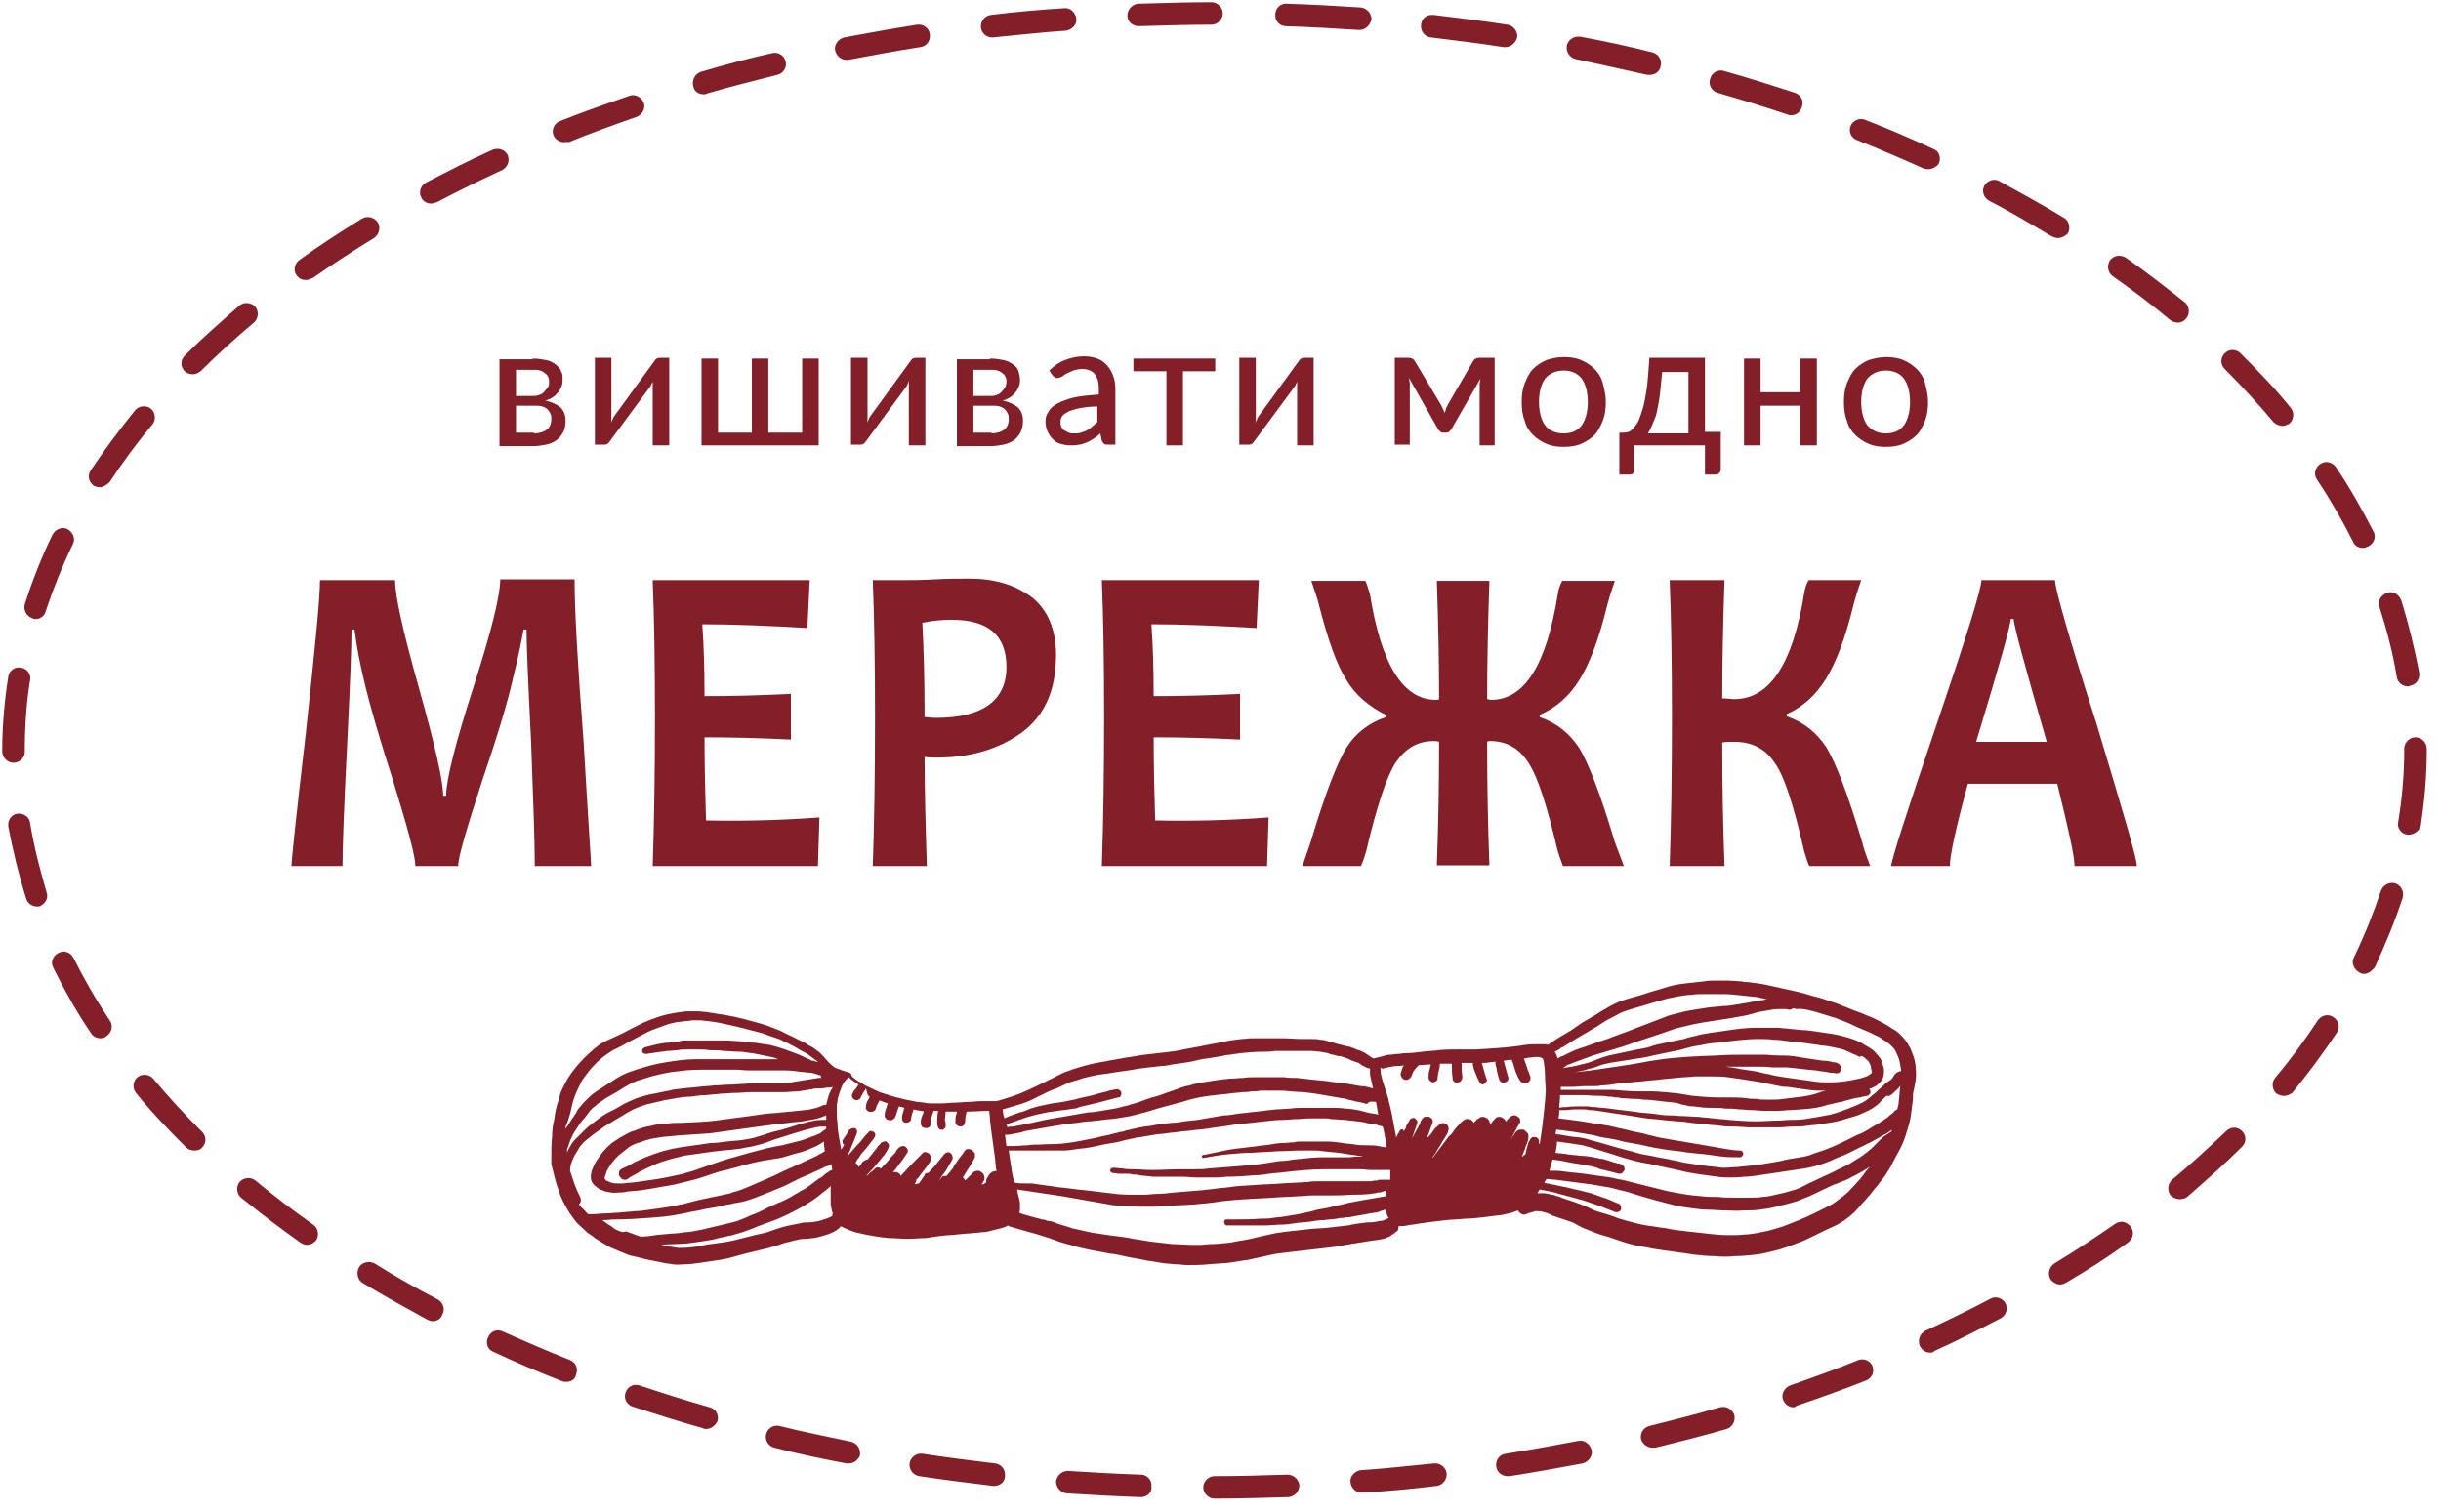 <svg width="163" height="101" viewBox="0 0 163 101" fill="none" xmlns="http://www.w3.org/2000/svg">
<path d="M39.472 57.85H35.71C35.71 56.2 35.61 53.4 35.459 49.45C35.259 45.5 35.158 43.05 35.158 42.05H34.958C34.858 42.65 34.657 43.7 34.256 45.3C33.905 46.9 33.203 49.2 32.149 52.3C31.146 55.4 30.594 57.25 30.594 57.85H27.736C27.736 57.2 27.234 55.35 26.281 52.25C25.278 49.15 24.676 47 24.375 45.75C24.074 44.5 23.823 43.3 23.673 42.05H23.473C23.473 43.25 23.372 45.9 23.172 49.9C22.971 53.9 22.871 56.55 22.871 57.85H19.46C19.46 57.55 19.761 54.6 20.413 49.05C21.015 43.45 21.366 40.05 21.366 38.75H26.381C26.381 39.85 26.933 42.25 27.986 46C29.04 49.75 29.591 52.15 29.591 53.15H29.792C29.792 52.1 30.394 49.7 31.598 45.95C32.801 42.2 33.403 39.8 33.403 38.7H38.368C38.368 40.7 38.569 44.35 38.97 49.55C39.271 54.75 39.472 57.55 39.472 57.85Z" fill="#821F29"/>
<path d="M54.719 54.6L54.619 57.85H43.584C43.685 54.9 43.735 51.55 43.735 47.85C43.735 44.3 43.685 41.25 43.584 38.75H54.067L53.916 41.95C51.308 41.8 49.001 41.7 46.895 41.7C46.995 43.05 47.045 44.65 47.045 46.5C48.851 46.5 50.757 46.45 52.813 46.35V49.4C50.807 49.3 48.851 49.25 47.045 49.25C47.045 51.25 47.095 53.1 47.145 54.8C49.503 54.85 52.011 54.8 54.719 54.6Z" fill="#821F29"/>
<path d="M70.518 43.75C70.518 46.1 69.765 47.8 68.21 48.95C66.656 50.05 64.8 50.6 62.593 50.6C62.192 50.6 61.891 50.6 61.74 50.55C61.74 52.4 61.791 54.8 61.891 57.85H58.28C58.38 55 58.43 51.7 58.43 47.85C58.43 44.35 58.38 41.3 58.28 38.75H60.537C60.838 38.75 61.49 38.75 62.393 38.7C63.295 38.65 64.098 38.65 64.75 38.65C66.405 38.65 67.759 39.05 68.913 39.9C69.966 40.75 70.518 42.05 70.518 43.75ZM67.207 44.55C67.207 42.45 66.004 41.4 63.546 41.4C62.944 41.4 62.292 41.45 61.59 41.6C61.69 43.45 61.74 45.55 61.74 47.9C61.941 47.9 62.192 47.95 62.493 47.95C65.603 47.95 67.207 46.8 67.207 44.55Z" fill="#821F29"/>
<path d="M84.712 54.6L84.611 57.85H73.577C73.677 54.9 73.728 51.55 73.728 47.85C73.728 44.3 73.677 41.25 73.577 38.75H84.059L83.909 41.95C81.301 41.8 78.994 41.7 76.887 41.7C76.988 43.05 77.038 44.65 77.038 46.5C78.843 46.5 80.749 46.45 82.806 46.35V49.4C80.799 49.3 78.843 49.25 77.038 49.25C77.038 51.25 77.088 53.1 77.138 54.8C79.546 54.85 82.053 54.8 84.712 54.6Z" fill="#821F29"/>
<path d="M108.435 57.85H104.372C104.322 57.7 104.172 57.35 104.021 56.85C103.319 53.9 102.717 51.95 102.065 50.95C101.463 50 100.611 49.5 99.507 49.5C99.407 49.5 99.357 49.5 99.306 49.55C99.306 52.4 99.357 55.1 99.457 57.8H95.946C96.046 55.15 96.097 52.4 96.097 49.55C95.946 49.5 95.796 49.5 95.746 49.5C94.642 49.5 93.84 50 93.188 50.95C92.586 51.9 91.934 53.85 91.232 56.85C91.131 57.2 91.031 57.5 90.88 57.85H86.968C87.069 57.55 87.269 57 87.52 56.25C88.473 53.05 89.275 51 89.877 50C90.479 49 91.382 48.3 92.536 47.9V47.75C91.432 47.2 90.529 46.45 89.928 45.45C89.276 44.45 88.674 42.75 88.072 40.4C87.972 39.95 87.771 39.45 87.57 38.8H91.181C91.232 38.9 91.332 39.2 91.482 39.7C92.235 44.4 93.689 46.75 95.896 46.75C95.996 46.75 96.046 46.75 96.097 46.7C96.097 44.3 96.046 41.7 95.946 38.8H99.457C99.357 41.7 99.306 44.35 99.306 46.7C99.407 46.7 99.457 46.75 99.557 46.75C101.814 46.75 103.269 44.4 104.021 39.7C104.071 39.35 104.172 39.05 104.322 38.8H107.833C107.733 39.1 107.532 39.65 107.331 40.4C106.78 42.7 106.128 44.35 105.476 45.4C104.824 46.45 103.971 47.25 102.817 47.75V47.9C103.971 48.3 104.824 49 105.476 50C106.077 51 106.88 53.05 107.833 56.25C107.983 56.65 108.184 57.2 108.435 57.85Z" fill="#821F29"/>
<path d="M124.885 57.85H120.823C120.723 57.7 120.622 57.35 120.472 56.85C119.77 53.75 119.118 51.75 118.466 50.9C117.864 50 116.961 49.55 115.807 49.55C115.456 49.55 115.206 49.55 115.005 49.6C115.005 52.45 115.055 55.15 115.155 57.85H111.494C111.594 54.9 111.645 51.55 111.645 47.85C111.645 44.3 111.594 41.25 111.494 38.75H115.155C115.055 41.65 115.005 44.3 115.005 46.65C115.356 46.65 115.607 46.7 115.807 46.7C118.165 46.7 119.719 44.35 120.472 39.65C120.522 39.3 120.622 39 120.773 38.75H124.284C124.183 39.05 123.983 39.6 123.782 40.35C123.23 42.65 122.578 44.3 121.926 45.35C121.274 46.4 120.422 47.2 119.318 47.7V47.85C120.472 48.25 121.324 48.95 121.976 49.95C122.578 50.95 123.381 53 124.334 56.2C124.434 56.65 124.635 57.2 124.885 57.85Z" fill="#821F29"/>
<path d="M142.69 57.85H138.528C138.528 57.2 138.126 55.4 137.374 52.35H131.406C130.603 55.3 130.202 57.15 130.202 57.85H126.29C126.29 57.45 127.293 54.35 129.299 48.45C131.305 42.55 132.308 39.35 132.308 38.75H137.224C137.224 39.3 138.126 42.5 139.982 48.3C141.737 54.15 142.69 57.3 142.69 57.85ZM136.672 49.55C135.217 44.5 134.465 41.75 134.465 41.35H134.264C134.264 41.75 133.512 44.45 131.957 49.55H136.672Z" fill="#821F29"/>
<path d="M35.56 23.95C35.911 23.95 36.212 24 36.462 24.05C36.713 24.1 36.914 24.2 37.114 24.35C37.265 24.5 37.415 24.6 37.466 24.8C37.566 24.95 37.566 25.15 37.566 25.35C37.566 25.5 37.566 25.6 37.516 25.75C37.466 25.9 37.416 26 37.315 26.15C37.215 26.25 37.114 26.4 36.964 26.5C36.814 26.6 36.663 26.7 36.412 26.75C36.814 26.85 37.165 27 37.416 27.2C37.666 27.45 37.767 27.75 37.767 28.1C37.767 28.4 37.716 28.65 37.616 28.85C37.516 29.05 37.365 29.25 37.165 29.4C36.964 29.55 36.713 29.65 36.462 29.7C36.212 29.75 35.911 29.8 35.61 29.8H33.353V24H35.56V23.95ZM34.456 24.7V26.45H35.51C35.66 26.45 35.81 26.45 35.961 26.4C36.111 26.35 36.212 26.3 36.312 26.2C36.412 26.1 36.462 26 36.563 25.9C36.663 25.8 36.663 25.65 36.663 25.5C36.663 25.4 36.663 25.3 36.613 25.2C36.563 25.1 36.513 25 36.412 24.95C36.312 24.85 36.212 24.8 36.061 24.75C35.911 24.7 35.76 24.7 35.56 24.7H34.456ZM35.66 28.95C36.011 28.95 36.312 28.85 36.513 28.7C36.713 28.55 36.814 28.3 36.814 28C36.814 27.85 36.814 27.75 36.764 27.65C36.713 27.55 36.663 27.45 36.563 27.35C36.462 27.25 36.362 27.2 36.212 27.15C36.061 27.1 35.861 27.1 35.66 27.1H34.456V28.9H35.66V28.95Z" fill="#821F29"/>
<path d="M44.688 23.95V29.75H43.584V25.95C43.584 25.85 43.584 25.8 43.584 25.7C43.584 25.6 43.584 25.5 43.635 25.4C43.584 25.5 43.584 25.55 43.534 25.6C43.484 25.65 43.484 25.75 43.434 25.8L40.776 29.4C40.726 29.45 40.675 29.55 40.625 29.6C40.575 29.65 40.475 29.7 40.375 29.7H39.723V23.9H40.826V27.7C40.826 27.8 40.826 27.85 40.826 27.95C40.826 28.05 40.826 28.15 40.776 28.25C40.876 28.1 40.926 27.95 40.976 27.85L43.635 24.2C43.685 24.15 43.735 24.05 43.785 24C43.835 23.95 43.936 23.9 44.036 23.9H44.688V23.95Z" fill="#821F29"/>
<path d="M54.669 23.95V29.75H46.845V23.95H47.948V28.9H50.205V23.95H51.308V28.9H53.565V23.95H54.669Z" fill="#821F29"/>
<path d="M61.791 23.95V29.75H60.687V25.95C60.687 25.85 60.687 25.8 60.687 25.7C60.687 25.6 60.687 25.5 60.737 25.4C60.687 25.5 60.637 25.55 60.637 25.6C60.587 25.65 60.587 25.75 60.537 25.8L57.879 29.4C57.828 29.45 57.778 29.55 57.728 29.6C57.678 29.65 57.578 29.7 57.477 29.7H56.825V23.9H57.929V27.7C57.929 27.8 57.929 27.85 57.929 27.95C57.929 28.05 57.929 28.15 57.879 28.25C57.979 28.1 58.029 27.95 58.079 27.85L60.737 24.2C60.788 24.15 60.838 24.05 60.888 24C60.938 23.95 61.038 23.9 61.139 23.9H61.791V23.95Z" fill="#821F29"/>
<path d="M66.104 23.95C66.455 23.95 66.756 24 67.007 24.05C67.258 24.1 67.458 24.2 67.659 24.35C67.859 24.5 67.96 24.6 68.01 24.8C68.06 25 68.11 25.15 68.11 25.35C68.11 25.5 68.11 25.6 68.06 25.75C68.01 25.9 67.96 26 67.859 26.15C67.759 26.25 67.659 26.4 67.508 26.5C67.358 26.6 67.207 26.7 66.957 26.75C67.358 26.85 67.709 27 67.96 27.2C68.21 27.45 68.311 27.75 68.311 28.1C68.311 28.4 68.261 28.65 68.16 28.85C68.06 29.05 67.91 29.25 67.709 29.4C67.508 29.55 67.258 29.65 67.007 29.7C66.756 29.75 66.455 29.8 66.154 29.8H63.897V24H66.104V23.95ZM65.001 24.7V26.45H66.054C66.204 26.45 66.355 26.45 66.505 26.4C66.656 26.35 66.756 26.3 66.856 26.2C66.957 26.1 67.007 26 67.107 25.9C67.157 25.8 67.207 25.65 67.207 25.5C67.207 25.4 67.207 25.3 67.157 25.2C67.107 25.1 67.057 25 66.957 24.95C66.856 24.85 66.756 24.8 66.606 24.75C66.455 24.7 66.305 24.7 66.104 24.7H65.001ZM66.204 28.95C66.555 28.95 66.856 28.85 67.057 28.7C67.258 28.55 67.358 28.3 67.358 28C67.358 27.85 67.358 27.75 67.308 27.65C67.258 27.55 67.207 27.45 67.107 27.35C67.007 27.25 66.906 27.2 66.756 27.15C66.606 27.1 66.405 27.1 66.204 27.1H65.001V28.9H66.204V28.95Z" fill="#821F29"/>
<path d="M70.066 24.75C70.367 24.45 70.718 24.2 71.12 24.05C71.521 23.9 71.922 23.8 72.373 23.8C72.725 23.8 72.975 23.85 73.276 23.95C73.527 24.05 73.728 24.2 73.928 24.4C74.079 24.6 74.229 24.8 74.329 25.1C74.43 25.35 74.48 25.65 74.48 26V29.7H73.978C73.878 29.7 73.778 29.7 73.728 29.65C73.677 29.6 73.627 29.55 73.577 29.45L73.477 28.95C73.326 29.1 73.176 29.2 73.025 29.3C72.875 29.4 72.724 29.5 72.574 29.55C72.424 29.6 72.223 29.7 72.072 29.7C71.872 29.75 71.671 29.75 71.471 29.75C71.22 29.75 71.019 29.7 70.819 29.65C70.618 29.6 70.468 29.5 70.317 29.35C70.166 29.2 70.066 29.05 69.966 28.85C69.866 28.65 69.816 28.45 69.816 28.15C69.816 27.9 69.866 27.7 70.016 27.5C70.116 27.3 70.317 27.1 70.618 26.95C70.919 26.8 71.27 26.65 71.721 26.55C72.173 26.45 72.725 26.4 73.376 26.35V25.95C73.376 25.5 73.276 25.2 73.076 24.95C72.875 24.75 72.624 24.65 72.273 24.65C72.022 24.65 71.822 24.7 71.671 24.75C71.521 24.8 71.37 24.9 71.22 24.95C71.12 25 71.019 25.1 70.919 25.15C70.819 25.2 70.718 25.25 70.618 25.25C70.518 25.25 70.468 25.25 70.417 25.2C70.367 25.15 70.317 25.1 70.267 25.05L70.066 24.75ZM73.326 27.15C72.875 27.15 72.474 27.2 72.173 27.25C71.872 27.3 71.621 27.4 71.42 27.45C71.22 27.55 71.069 27.65 70.969 27.75C70.869 27.85 70.819 28 70.819 28.15C70.819 28.3 70.819 28.4 70.869 28.5C70.919 28.6 70.969 28.7 71.069 28.75C71.17 28.8 71.27 28.85 71.37 28.9C71.471 28.95 71.621 28.95 71.721 28.95C71.872 28.95 72.073 28.95 72.173 28.9C72.323 28.85 72.474 28.8 72.574 28.75C72.674 28.7 72.825 28.6 72.925 28.5C73.025 28.4 73.176 28.3 73.276 28.2V27.15H73.326Z" fill="#821F29"/>
<path d="M81.201 24.8H78.994V29.75H77.89V24.8H75.684V23.95H81.15V24.8H81.201Z" fill="#821F29"/>
<path d="M87.721 23.95V29.75H86.617V25.95C86.617 25.85 86.617 25.8 86.617 25.7C86.617 25.6 86.617 25.5 86.668 25.4C86.617 25.5 86.617 25.55 86.567 25.6C86.517 25.65 86.517 25.75 86.467 25.8L83.809 29.4C83.758 29.45 83.708 29.55 83.658 29.6C83.608 29.65 83.508 29.7 83.407 29.7H82.755V23.9H83.859V27.7C83.859 27.8 83.859 27.85 83.859 27.95C83.859 28.05 83.859 28.15 83.809 28.25C83.909 28.1 83.959 27.95 84.009 27.85L86.668 24.2C86.718 24.15 86.768 24.05 86.818 24C86.868 23.95 86.968 23.9 87.069 23.9H87.721V23.95Z" fill="#821F29"/>
<path d="M99.808 23.95V29.75H98.805V26.1C98.805 26 98.805 25.85 98.805 25.7C98.805 25.55 98.855 25.4 98.855 25.3L96.899 28.7C96.849 28.75 96.799 28.8 96.749 28.85C96.698 28.9 96.648 28.9 96.548 28.9H96.397C96.347 28.9 96.247 28.9 96.197 28.85C96.147 28.8 96.097 28.75 96.046 28.7L94.09 25.25C94.09 25.35 94.141 25.5 94.141 25.65C94.141 25.8 94.141 25.95 94.141 26.05V29.7H93.137V23.9H94.04C94.141 23.9 94.191 23.9 94.291 23.95C94.391 24 94.442 24.05 94.492 24.15L96.197 27C96.247 27.1 96.297 27.2 96.347 27.3C96.397 27.4 96.448 27.5 96.448 27.6C96.498 27.5 96.548 27.4 96.548 27.3C96.598 27.2 96.648 27.1 96.698 27L98.353 24.15C98.404 24.05 98.454 24 98.554 23.95C98.654 23.9 98.705 23.9 98.805 23.9H99.808V23.95Z" fill="#821F29"/>
<path d="M104.422 23.85C104.823 23.85 105.225 23.9 105.576 24.05C105.927 24.2 106.228 24.4 106.479 24.65C106.729 24.9 106.93 25.2 107.03 25.6C107.131 26 107.231 26.4 107.231 26.85C107.231 27.3 107.181 27.7 107.03 28.1C106.88 28.45 106.729 28.8 106.479 29.05C106.228 29.3 105.927 29.5 105.576 29.65C105.225 29.8 104.823 29.85 104.422 29.85C103.971 29.85 103.62 29.8 103.269 29.65C102.918 29.5 102.617 29.3 102.366 29.05C102.115 28.8 101.915 28.5 101.814 28.1C101.664 27.75 101.614 27.3 101.614 26.85C101.614 26.4 101.664 26 101.814 25.6C101.965 25.25 102.115 24.9 102.366 24.65C102.617 24.4 102.918 24.2 103.269 24.05C103.57 23.95 103.971 23.85 104.422 23.85ZM104.422 28.95C104.974 28.95 105.375 28.75 105.626 28.4C105.877 28.05 106.027 27.5 106.027 26.85C106.027 26.2 105.877 25.65 105.626 25.3C105.375 24.95 104.924 24.75 104.422 24.75C103.871 24.75 103.469 24.95 103.168 25.3C102.918 25.65 102.767 26.2 102.767 26.85C102.767 27.5 102.918 28.05 103.168 28.4C103.419 28.75 103.871 28.95 104.422 28.95Z" fill="#821F29"/>
<path d="M114.905 28.9V31.35C114.905 31.45 114.855 31.55 114.804 31.6C114.754 31.65 114.654 31.7 114.554 31.7H113.851V29.75H109.137V31.4C109.137 31.5 109.137 31.55 109.087 31.6C109.037 31.65 108.936 31.7 108.836 31.7H108.134V28.9H108.334C108.485 28.9 108.585 28.9 108.736 28.85C108.886 28.8 108.986 28.7 109.087 28.6C109.187 28.45 109.337 28.3 109.438 28.05C109.538 27.8 109.638 27.5 109.739 27.15C109.839 26.8 109.889 26.35 109.989 25.8C110.04 25.25 110.09 24.65 110.14 23.9H113.851V28.85H114.905V28.9ZM112.748 28.95V24.85H110.993C110.942 25.4 110.892 25.9 110.842 26.35C110.792 26.8 110.692 27.2 110.641 27.5C110.591 27.8 110.441 28.1 110.341 28.35C110.24 28.6 110.14 28.8 110.04 28.95H112.748Z" fill="#821F29"/>
<path d="M121.324 23.95V29.75H120.221V27.1H117.563V29.75H116.459V23.95H117.563V26.2H120.221V23.95H121.324Z" fill="#821F29"/>
<path d="M125.939 23.85C126.34 23.85 126.741 23.9 127.092 24.05C127.443 24.2 127.744 24.4 127.995 24.65C128.246 24.9 128.446 25.2 128.547 25.6C128.647 26 128.747 26.4 128.747 26.85C128.747 27.3 128.697 27.7 128.547 28.1C128.396 28.45 128.246 28.8 127.995 29.05C127.744 29.3 127.443 29.5 127.092 29.65C126.741 29.8 126.34 29.85 125.939 29.85C125.487 29.85 125.136 29.8 124.785 29.65C124.434 29.5 124.133 29.3 123.882 29.05C123.632 28.8 123.431 28.5 123.331 28.1C123.18 27.75 123.13 27.3 123.13 26.85C123.13 26.4 123.18 26 123.331 25.6C123.481 25.25 123.632 24.9 123.882 24.65C124.133 24.4 124.434 24.2 124.785 24.05C125.136 23.95 125.537 23.85 125.939 23.85ZM125.939 28.95C126.49 28.95 126.892 28.75 127.142 28.4C127.393 28.05 127.544 27.5 127.544 26.85C127.544 26.2 127.393 25.65 127.142 25.3C126.892 24.95 126.44 24.75 125.939 24.75C125.387 24.75 124.986 24.95 124.685 25.3C124.434 25.65 124.284 26.2 124.284 26.85C124.284 27.5 124.434 28.05 124.685 28.4C124.986 28.75 125.387 28.95 125.939 28.95Z" fill="#821F29"/>
<path d="M81.1 100.1C80.699 100.1 80.348 99.75 80.348 99.35C80.348 98.95 80.699 98.6 81.1 98.6C82.705 98.6 84.36 98.55 85.965 98.5C86.367 98.5 86.718 98.8 86.768 99.2C86.768 99.6 86.467 99.95 86.066 100C84.41 100.05 82.755 100.1 81.1 100.1ZM76.185 100C74.53 99.95 72.875 99.85 71.22 99.75C70.819 99.7 70.518 99.35 70.518 98.95C70.568 98.55 70.919 98.25 71.32 98.25C72.925 98.35 74.58 98.45 76.185 98.5C76.586 98.5 76.938 98.85 76.887 99.3C76.938 99.7 76.586 100 76.185 100ZM90.931 99.7C90.529 99.7 90.228 99.4 90.178 99C90.128 98.6 90.479 98.25 90.88 98.2C92.485 98.1 94.141 97.9 95.746 97.75C96.147 97.7 96.548 98 96.598 98.4C96.648 98.8 96.347 99.2 95.946 99.25C94.341 99.45 92.686 99.6 91.031 99.7C90.981 99.7 90.931 99.7 90.931 99.7ZM66.405 99.25C66.355 99.25 66.355 99.25 66.305 99.25C64.65 99.05 63.045 98.85 61.389 98.6C60.988 98.55 60.687 98.15 60.737 97.75C60.788 97.35 61.189 97.05 61.59 97.1C63.195 97.35 64.8 97.55 66.455 97.75C66.856 97.8 67.157 98.15 67.107 98.6C67.107 99 66.756 99.25 66.405 99.25ZM100.661 98.6C100.31 98.6 99.959 98.35 99.908 97.95C99.858 97.55 100.109 97.15 100.56 97.1C102.165 96.85 103.77 96.55 105.375 96.25C105.776 96.15 106.178 96.45 106.278 96.85C106.378 97.25 106.077 97.65 105.676 97.75C104.071 98.05 102.416 98.35 100.811 98.6C100.761 98.6 100.711 98.6 100.661 98.6ZM56.675 97.75C56.625 97.75 56.575 97.75 56.524 97.75C54.919 97.45 53.264 97.1 51.71 96.7C51.308 96.6 51.058 96.2 51.158 95.8C51.258 95.4 51.66 95.15 52.061 95.25C53.615 95.65 55.221 95.95 56.825 96.3C57.227 96.4 57.477 96.75 57.427 97.2C57.327 97.5 57.026 97.75 56.675 97.75ZM110.341 96.7C109.989 96.7 109.689 96.45 109.588 96.15C109.488 95.75 109.739 95.35 110.14 95.25C111.745 94.85 113.3 94.45 114.855 94C115.256 93.9 115.657 94.1 115.807 94.5C115.908 94.9 115.707 95.3 115.306 95.45C113.751 95.9 112.146 96.3 110.541 96.7C110.441 96.7 110.391 96.7 110.341 96.7ZM47.145 95.45C47.095 95.45 46.995 95.45 46.945 95.4C45.34 94.95 43.785 94.45 42.23 93.95C41.829 93.8 41.629 93.4 41.779 93C41.929 92.6 42.331 92.4 42.732 92.55C44.236 93.05 45.791 93.55 47.396 94C47.797 94.1 48.048 94.55 47.898 94.95C47.747 95.25 47.446 95.45 47.145 95.45ZM119.77 94C119.469 94 119.168 93.8 119.068 93.5C118.917 93.1 119.168 92.7 119.519 92.55C121.074 92 122.629 91.45 124.083 90.85C124.484 90.7 124.885 90.9 125.036 91.25C125.186 91.65 124.986 92.05 124.635 92.2C123.13 92.8 121.575 93.35 119.97 93.9C119.92 93.95 119.82 94 119.77 94ZM37.817 92.3C37.716 92.3 37.616 92.3 37.516 92.25C35.961 91.65 34.456 91 32.952 90.3C32.55 90.15 32.4 89.7 32.601 89.3C32.801 88.9 33.203 88.75 33.604 88.95C35.058 89.6 36.563 90.25 38.068 90.85C38.469 91 38.619 91.45 38.469 91.8C38.419 92.15 38.118 92.3 37.817 92.3ZM128.898 90.35C128.597 90.35 128.346 90.2 128.196 89.9C128.045 89.5 128.196 89.1 128.547 88.9C130.051 88.2 131.506 87.5 132.91 86.75C133.261 86.55 133.713 86.7 133.913 87.05C134.114 87.4 133.964 87.85 133.612 88.05C132.158 88.8 130.703 89.55 129.149 90.25C129.098 90.35 128.998 90.35 128.898 90.35ZM28.889 88.25C28.789 88.25 28.638 88.2 28.538 88.15C27.084 87.35 25.629 86.55 24.225 85.7C23.874 85.5 23.773 85 23.974 84.65C24.175 84.3 24.676 84.2 25.027 84.4C26.381 85.25 27.786 86.05 29.24 86.8C29.591 87 29.742 87.45 29.541 87.8C29.441 88.1 29.19 88.25 28.889 88.25ZM137.575 85.8C137.324 85.8 137.073 85.65 136.923 85.45C136.722 85.1 136.822 84.65 137.173 84.4C138.578 83.55 139.932 82.65 141.236 81.75C141.587 81.5 142.038 81.6 142.289 81.95C142.54 82.3 142.44 82.75 142.089 83C140.785 83.95 139.38 84.85 137.926 85.7C137.825 85.75 137.675 85.8 137.575 85.8ZM20.513 83.15C20.363 83.15 20.212 83.1 20.062 83C18.708 82.05 17.354 81 16.1 80C15.799 79.75 15.749 79.25 15.999 78.95C16.25 78.65 16.752 78.6 17.053 78.85C18.256 79.85 19.56 80.85 20.915 81.8C21.266 82.05 21.316 82.5 21.115 82.85C20.965 83 20.764 83.15 20.513 83.15ZM145.549 80.1C145.349 80.1 145.098 80 144.947 79.85C144.697 79.55 144.747 79.05 145.048 78.8C146.302 77.75 147.505 76.65 148.659 75.55C148.96 75.25 149.411 75.25 149.712 75.55C150.013 75.85 150.013 76.3 149.712 76.6C148.559 77.75 147.305 78.85 146.051 79.95C145.9 80.05 145.75 80.1 145.549 80.1ZM12.99 76.85C12.79 76.85 12.589 76.8 12.438 76.65C11.235 75.45 10.081 74.25 9.078 73C8.827 72.7 8.877 72.2 9.178 71.95C9.479 71.7 9.981 71.75 10.232 72.05C11.235 73.25 12.338 74.45 13.492 75.6C13.793 75.9 13.793 76.35 13.492 76.65C13.391 76.8 13.191 76.85 12.99 76.85ZM152.521 73.2C152.37 73.2 152.17 73.15 152.019 73.05C151.718 72.8 151.668 72.3 151.919 72C152.972 70.75 153.925 69.45 154.778 68.15C155.029 67.8 155.48 67.7 155.831 67.95C156.182 68.2 156.282 68.65 156.032 69C155.129 70.35 154.126 71.7 153.072 73C152.922 73.1 152.721 73.2 152.521 73.2ZM6.721 69.35C6.47 69.35 6.219 69.25 6.069 69C5.116 67.6 4.313 66.15 3.561 64.65C3.36 64.3 3.511 63.85 3.912 63.65C4.263 63.45 4.715 63.6 4.915 64C5.617 65.4 6.42 66.8 7.323 68.15C7.573 68.5 7.473 68.95 7.122 69.2C7.022 69.3 6.871 69.35 6.721 69.35ZM157.887 65.05C157.787 65.05 157.687 65.05 157.536 64.95C157.185 64.75 156.985 64.3 157.185 63.95C157.887 62.5 158.489 61 158.991 59.5C159.141 59.1 159.542 58.9 159.944 59C160.345 59.15 160.546 59.55 160.445 59.95C159.944 61.5 159.292 63.05 158.589 64.6C158.389 64.85 158.138 65.05 157.887 65.05ZM2.458 60.55C2.157 60.55 1.856 60.35 1.755 60.05C1.254 58.45 0.853 56.8 0.552 55.2C0.502 54.8 0.752 54.4 1.154 54.35C1.555 54.3 1.956 54.55 2.006 54.95C2.257 56.5 2.658 58.05 3.11 59.6C3.26 60 3.009 60.4 2.608 60.55C2.608 60.55 2.508 60.55 2.458 60.55ZM160.846 55.75C160.796 55.75 160.746 55.75 160.746 55.75C160.345 55.7 160.044 55.3 160.144 54.9C160.395 53.35 160.546 51.75 160.546 50.15V50C160.546 49.6 160.897 49.25 161.298 49.25C161.699 49.25 162.05 49.6 162.05 50V50.15C162.05 51.8 161.9 53.5 161.649 55.15C161.549 55.5 161.198 55.75 160.846 55.75ZM0.903 50.95C0.502 50.95 0.15 50.6 0.15 50.2V50.1C0.15 48.45 0.301 46.8 0.552 45.2C0.602 44.8 1.003 44.5 1.404 44.6C1.806 44.65 2.107 45.05 2.006 45.45C1.755 47 1.655 48.55 1.655 50.15V50.25C1.655 50.6 1.304 50.95 0.903 50.95ZM160.796 45.85C160.445 45.85 160.094 45.6 160.044 45.2C159.793 43.65 159.392 42.1 158.89 40.55C158.74 40.15 158.991 39.75 159.392 39.6C159.793 39.45 160.194 39.7 160.345 40.1C160.846 41.7 161.248 43.35 161.549 44.95C161.599 45.35 161.348 45.75 160.947 45.8C160.897 45.85 160.846 45.85 160.796 45.85ZM2.407 41.35C2.307 41.35 2.257 41.35 2.157 41.3C1.755 41.15 1.555 40.75 1.655 40.35C2.157 38.8 2.759 37.25 3.511 35.7C3.711 35.35 4.163 35.15 4.514 35.35C4.865 35.55 5.066 36 4.865 36.35C4.163 37.8 3.561 39.3 3.059 40.8C3.009 41.1 2.708 41.35 2.407 41.35ZM157.787 36.6C157.486 36.6 157.235 36.45 157.135 36.2C156.433 34.8 155.63 33.4 154.728 32.05C154.477 31.7 154.577 31.25 154.928 31C155.279 30.75 155.731 30.85 155.981 31.2C156.934 32.6 157.737 34.05 158.489 35.5C158.69 35.85 158.539 36.3 158.138 36.5C158.038 36.55 157.887 36.6 157.787 36.6ZM6.671 32.55C6.52 32.55 6.37 32.5 6.269 32.45C5.918 32.2 5.818 31.75 6.069 31.4C6.971 30.05 7.975 28.7 9.028 27.4C9.279 27.1 9.78 27.05 10.081 27.3C10.382 27.55 10.432 28.05 10.181 28.35C9.128 29.6 8.175 30.9 7.323 32.2C7.122 32.4 6.871 32.55 6.671 32.55ZM152.42 28.45C152.22 28.45 151.969 28.35 151.819 28.2C150.815 27 149.712 25.8 148.559 24.65C148.258 24.35 148.258 23.9 148.559 23.6C148.859 23.3 149.311 23.3 149.612 23.6C150.816 24.8 151.969 26 152.972 27.25C153.223 27.55 153.173 28.05 152.872 28.3C152.772 28.35 152.571 28.45 152.42 28.45ZM12.89 25C12.689 25 12.489 24.95 12.338 24.8C12.037 24.5 12.037 24.05 12.338 23.75C13.492 22.6 14.745 21.5 15.999 20.4C16.3 20.15 16.802 20.2 17.053 20.5C17.303 20.8 17.253 21.3 16.952 21.55C15.698 22.6 14.495 23.7 13.391 24.8C13.241 24.9 13.09 25 12.89 25ZM145.449 21.55C145.298 21.55 145.098 21.5 144.947 21.4C143.744 20.4 142.44 19.4 141.085 18.45C140.734 18.2 140.684 17.75 140.885 17.4C141.136 17.05 141.587 17 141.938 17.2C143.292 18.15 144.646 19.2 145.9 20.2C146.201 20.45 146.251 20.95 146.001 21.25C145.85 21.45 145.65 21.55 145.449 21.55ZM20.413 18.7C20.162 18.7 19.962 18.6 19.811 18.4C19.56 18.05 19.661 17.6 20.012 17.35C21.316 16.4 22.72 15.5 24.175 14.6C24.526 14.4 24.977 14.5 25.228 14.85C25.428 15.2 25.328 15.65 24.977 15.9C23.573 16.75 22.218 17.65 20.915 18.55C20.714 18.65 20.563 18.7 20.413 18.7ZM137.424 15.9C137.274 15.9 137.173 15.85 137.023 15.8C135.669 15 134.264 14.15 132.81 13.4C132.459 13.2 132.308 12.75 132.509 12.4C132.71 12.05 133.161 11.9 133.512 12.1C134.967 12.9 136.421 13.7 137.825 14.55C138.177 14.75 138.277 15.25 138.076 15.6C137.926 15.75 137.675 15.9 137.424 15.9ZM28.789 13.6C28.538 13.6 28.237 13.45 28.137 13.2C27.936 12.85 28.087 12.4 28.438 12.2C29.892 11.45 31.347 10.7 32.901 10C33.303 9.85 33.704 10 33.905 10.35C34.055 10.75 33.905 11.15 33.554 11.35C32.049 12.05 30.594 12.75 29.19 13.5C28.989 13.55 28.889 13.6 28.789 13.6ZM128.747 11.3C128.647 11.3 128.547 11.3 128.446 11.25C126.992 10.6 125.487 9.95 123.983 9.35C123.581 9.2 123.431 8.75 123.581 8.4C123.732 8.05 124.183 7.85 124.534 8C126.089 8.6 127.594 9.25 129.098 9.95C129.5 10.1 129.65 10.55 129.45 10.95C129.299 11.15 129.048 11.3 128.747 11.3ZM37.666 9.5C37.365 9.5 37.064 9.3 36.964 9.05C36.814 8.65 37.014 8.25 37.365 8.1C38.87 7.5 40.425 6.95 42.03 6.4C42.431 6.25 42.832 6.5 42.983 6.85C43.133 7.25 42.882 7.65 42.531 7.8C40.977 8.35 39.422 8.9 37.967 9.5C37.867 9.45 37.767 9.5 37.666 9.5ZM119.619 7.7C119.519 7.7 119.469 7.7 119.368 7.65C117.864 7.15 116.259 6.65 114.704 6.2C114.303 6.1 114.052 5.65 114.202 5.25C114.303 4.85 114.754 4.6 115.155 4.75C116.76 5.2 118.315 5.7 119.87 6.2C120.271 6.35 120.472 6.75 120.321 7.15C120.221 7.5 119.92 7.7 119.619 7.7ZM46.995 6.3C46.644 6.3 46.343 6.1 46.293 5.75C46.193 5.35 46.393 4.95 46.794 4.8C48.349 4.35 49.954 3.9 51.559 3.55C51.96 3.45 52.362 3.7 52.462 4.1C52.562 4.5 52.312 4.9 51.91 5C50.305 5.4 48.751 5.8 47.196 6.25C47.145 6.3 47.045 6.3 46.995 6.3ZM110.19 5C110.14 5 110.09 5 109.99 5C108.435 4.65 106.83 4.3 105.225 3.95C104.824 3.85 104.573 3.5 104.623 3.05C104.723 2.65 105.074 2.4 105.526 2.45C107.131 2.75 108.786 3.1 110.341 3.5C110.742 3.6 110.993 4 110.892 4.4C110.842 4.8 110.491 5 110.19 5ZM56.524 4C56.173 4 55.872 3.75 55.772 3.4C55.672 3 55.973 2.6 56.374 2.5C57.979 2.2 59.634 1.9 61.239 1.65C61.64 1.6 62.041 1.85 62.092 2.3C62.142 2.7 61.891 3.1 61.44 3.15C59.835 3.4 58.23 3.7 56.625 4C56.625 4 56.575 4 56.524 4ZM100.51 3.15C100.46 3.15 100.41 3.15 100.41 3.15C98.805 2.9 97.2 2.7 95.545 2.5C95.144 2.45 94.843 2.1 94.893 1.65C94.943 1.2 95.294 0.95 95.746 1C97.401 1.2 99.056 1.4 100.661 1.65C101.062 1.7 101.363 2.1 101.313 2.5C101.212 2.85 100.911 3.15 100.51 3.15ZM66.254 2.5C65.853 2.5 65.552 2.2 65.502 1.85C65.452 1.45 65.753 1.05 66.154 1C67.759 0.8 69.414 0.65 71.069 0.55C71.471 0.5 71.822 0.85 71.872 1.25C71.922 1.65 71.571 2 71.17 2.05C69.565 2.15 67.91 2.35 66.305 2.5H66.254ZM90.78 2H90.73C89.125 1.9 87.47 1.8 85.865 1.75C85.464 1.75 85.113 1.4 85.163 0.95C85.163 0.55 85.514 0.2 85.965 0.25C87.621 0.3 89.275 0.4 90.88 0.5C91.282 0.55 91.583 0.9 91.583 1.3C91.482 1.7 91.181 2 90.78 2ZM76.035 1.75C75.633 1.75 75.282 1.45 75.282 1.05C75.282 0.65 75.583 0.3 75.984 0.25C77.64 0.2 79.295 0.15 80.9 0.15C81.301 0.15 81.652 0.5 81.652 0.9C81.652 1.3 81.301 1.65 80.9 1.65C79.345 1.65 77.69 1.7 76.035 1.75Z" fill="#821F29"/>
<path d="M127.945 71.8C127.945 71.3 127.895 70.8 127.694 70.35C127.644 70.2 127.594 70.05 127.493 69.9C127.343 69.6 127.142 69.35 126.892 69.1C126.741 68.95 126.541 68.8 126.34 68.7C126.139 68.55 125.939 68.45 125.688 68.3C125.487 68.2 125.287 68.1 125.086 68C124.885 67.9 124.685 67.85 124.484 67.75C124.284 67.65 124.083 67.6 123.832 67.5C123.431 67.35 122.98 67.15 122.578 67C122.277 66.9 121.976 66.8 121.676 66.7C121.375 66.6 121.074 66.55 120.773 66.45C120.321 66.3 119.82 66.2 119.368 66.1C118.917 66 118.466 65.9 118.014 65.8C117.563 65.7 117.111 65.65 116.71 65.6C116.56 65.6 116.459 65.6 116.309 65.55C116.008 65.55 115.657 65.5 115.356 65.5C115.105 65.5 114.855 65.5 114.554 65.5C114.303 65.5 114.052 65.5 113.801 65.55C113.35 65.6 112.898 65.65 112.447 65.7C111.996 65.75 111.544 65.85 111.093 66C110.641 66.15 110.19 66.25 109.789 66.4C109.337 66.55 108.886 66.65 108.435 66.8C107.983 66.95 107.582 67.15 107.181 67.4C106.98 67.5 106.78 67.65 106.529 67.8C106.328 67.9 106.128 68.05 105.927 68.15C105.726 68.25 105.526 68.4 105.375 68.5C105.225 68.6 105.024 68.75 104.874 68.85C104.673 68.95 104.472 69.1 104.272 69.2C104.121 69.3 104.021 69.35 103.871 69.45C103.72 69.55 103.57 69.65 103.419 69.75C103.369 69.75 103.369 69.8 103.369 69.8C103.269 69.75 103.219 69.75 103.118 69.75C103.068 69.75 103.018 69.75 102.968 69.75C102.767 69.75 102.617 69.75 102.416 69.75C101.965 69.75 101.563 69.85 101.112 69.9C100.259 70 99.407 70.05 98.554 70.1C98.354 70.1 98.103 70.1 97.902 70.1C97.701 70.1 97.501 70.1 97.3 70.1C96.899 70.1 96.448 70.1 96.046 70.15C95.695 70.2 95.344 70.2 94.993 70.25C94.592 70.3 94.191 70.35 93.79 70.35C93.639 70.35 93.489 70.4 93.288 70.4C93.138 70.4 92.987 70.45 92.786 70.45C92.636 70.45 92.485 70.5 92.335 70.55C92.134 70.6 91.934 70.65 91.733 70.7C91.683 70.7 91.683 70.65 91.633 70.65C91.583 70.65 91.583 70.6 91.532 70.6C91.432 70.5 91.282 70.45 91.181 70.35C91.081 70.3 90.981 70.25 90.88 70.2C90.78 70.15 90.68 70.15 90.58 70.1C90.479 70.05 90.379 70 90.329 70C90.228 69.95 90.128 69.9 89.978 69.9C89.877 69.85 89.727 69.85 89.627 69.8C89.526 69.8 89.476 69.75 89.376 69.75C89.225 69.7 89.025 69.65 88.874 69.6C88.674 69.55 88.423 69.45 88.172 69.45C87.972 69.4 87.771 69.4 87.57 69.4C87.37 69.4 87.119 69.4 86.918 69.4C86.517 69.4 86.066 69.35 85.664 69.35C85.163 69.35 84.712 69.35 84.21 69.35C84.009 69.35 83.758 69.35 83.558 69.35C83.357 69.35 83.106 69.4 82.906 69.4C82.505 69.45 82.053 69.5 81.652 69.6C81.201 69.7 80.799 69.75 80.348 69.85C79.897 69.95 79.495 70 79.044 70.1C78.593 70.2 78.191 70.25 77.74 70.3C77.288 70.35 76.837 70.4 76.436 70.45C75.984 70.5 75.583 70.6 75.132 70.65C74.68 70.75 74.229 70.8 73.778 70.9C72.825 71.05 71.922 71.3 71.019 71.65C70.819 71.75 70.618 71.85 70.417 71.95C70.217 72.05 70.016 72.15 69.816 72.25C69.414 72.45 69.013 72.65 68.562 72.85C67.91 73.15 67.258 73.35 66.555 73.55C66.204 73.55 65.903 73.55 65.552 73.55C65.251 73.55 64.951 73.6 64.65 73.6C64.349 73.6 64.098 73.65 63.797 73.65C63.496 73.65 63.195 73.7 62.894 73.7C62.744 73.7 62.643 73.7 62.493 73.7C62.393 73.7 62.292 73.7 62.142 73.7C61.991 73.7 61.891 73.7 61.74 73.65C61.59 73.65 61.389 73.6 61.239 73.6C60.988 73.55 60.737 73.5 60.487 73.45C60.336 73.4 60.236 73.4 60.086 73.35C59.935 73.3 59.785 73.3 59.684 73.25C59.383 73.15 59.032 73.05 58.731 72.95C58.43 72.8 58.079 72.65 57.778 72.5C57.628 72.4 57.477 72.3 57.277 72.2C57.126 72.1 57.026 72 56.876 71.9C56.876 71.85 56.876 71.8 56.876 71.8C56.825 71.75 56.775 71.65 56.725 71.65C56.374 71.55 56.073 71.45 55.722 71.3C55.622 71.2 55.471 71.1 55.371 71C55.271 70.85 55.12 70.75 55.02 70.6C54.869 70.45 54.719 70.25 54.518 70.15C54.368 70 54.167 69.9 53.967 69.8C53.766 69.65 53.515 69.55 53.315 69.45C52.964 69.25 52.562 69.1 52.211 68.9C52.011 68.8 51.81 68.75 51.609 68.65C51.409 68.6 51.258 68.5 51.058 68.45C50.205 68.2 49.302 67.95 48.45 67.8C48.249 67.75 47.998 67.75 47.797 67.7C47.597 67.65 47.396 67.65 47.196 67.6C46.995 67.6 46.794 67.55 46.594 67.55C46.343 67.55 46.092 67.55 45.842 67.55C45.44 67.6 45.039 67.65 44.588 67.75C44.136 67.85 43.735 68 43.334 68.15C43.133 68.25 42.932 68.3 42.782 68.4C42.581 68.5 42.381 68.6 42.18 68.7C41.829 68.9 41.428 69.1 41.077 69.25C40.876 69.35 40.625 69.45 40.425 69.55C40.224 69.65 39.973 69.8 39.823 69.95C39.723 70 39.622 70.1 39.572 70.15C39.221 70.45 38.87 70.8 38.569 71.15C38.268 71.5 38.017 71.85 37.817 72.2C37.767 72.3 37.716 72.4 37.666 72.5C37.616 72.6 37.566 72.7 37.516 72.8C37.416 73 37.365 73.2 37.315 73.45C37.165 73.85 37.064 74.3 37.014 74.75C36.914 75.15 36.864 75.55 36.864 75.95C36.814 76.4 36.814 76.85 36.814 77.35C36.814 77.45 36.814 77.55 36.814 77.6C36.814 77.7 36.814 77.85 36.864 77.95C36.914 78.15 36.964 78.35 37.014 78.55C37.115 79 37.265 79.4 37.416 79.85C37.666 80.45 38.017 81.05 38.419 81.55C38.569 81.75 38.77 81.9 38.97 82.1C39.121 82.25 39.271 82.4 39.472 82.5C39.823 82.8 40.224 83 40.625 83.25C40.776 83.35 40.977 83.4 41.177 83.5C41.378 83.6 41.578 83.65 41.779 83.75C41.98 83.85 42.23 83.9 42.481 83.95C42.682 84 42.882 84.05 43.083 84.1C43.484 84.2 43.886 84.25 44.287 84.35C44.487 84.4 44.688 84.4 44.939 84.45C45.19 84.5 45.44 84.45 45.691 84.45C46.042 84.45 46.393 84.4 46.744 84.35C47.095 84.3 47.446 84.25 47.747 84.2C48.098 84.15 48.45 84.1 48.801 84C49.152 83.9 49.503 83.8 49.904 83.7C50.305 83.6 50.757 83.5 51.158 83.4C51.409 83.35 51.66 83.25 51.86 83.2C52.061 83.15 52.261 83.05 52.462 83C52.763 82.95 53.014 82.85 53.315 82.8C53.465 82.75 53.666 82.75 53.816 82.75C53.967 82.75 54.167 82.7 54.318 82.7C54.619 82.65 54.97 82.55 55.271 82.45C55.572 82.35 55.873 82.2 56.073 82C56.123 81.95 56.123 81.95 56.123 81.9C56.424 82.05 56.775 82.2 57.076 82.3C57.277 82.35 57.528 82.4 57.728 82.45C57.929 82.5 58.079 82.5 58.28 82.55C58.48 82.6 58.681 82.6 58.882 82.65C59.082 82.65 59.233 82.7 59.433 82.7C59.835 82.7 60.236 82.75 60.637 82.75C61.038 82.75 61.389 82.7 61.791 82.7C62.142 82.65 62.493 82.6 62.844 82.55C63.245 82.5 63.596 82.5 63.998 82.45C64.349 82.4 64.75 82.4 65.101 82.35C65.302 82.35 65.502 82.3 65.653 82.3C65.853 82.3 66.004 82.25 66.204 82.2C66.405 82.15 66.606 82.1 66.806 82.05C67.007 82 67.157 81.95 67.308 81.85L67.358 81.9C67.859 82.05 68.361 82.2 68.913 82.35C69.314 82.45 69.715 82.6 70.066 82.7C70.468 82.85 70.869 83 71.27 83.1C71.521 83.15 71.721 83.25 71.972 83.3C72.173 83.35 72.424 83.4 72.624 83.45C73.076 83.55 73.477 83.6 73.928 83.7C74.129 83.75 74.379 83.75 74.58 83.8C74.831 83.85 75.032 83.9 75.282 83.95C75.734 84.05 76.185 84.1 76.586 84.2C77.038 84.25 77.439 84.35 77.89 84.4C78.141 84.4 78.342 84.45 78.593 84.45C78.793 84.45 79.044 84.5 79.245 84.5C79.746 84.5 80.198 84.5 80.699 84.45C81.15 84.4 81.552 84.4 82.003 84.35C82.454 84.3 82.906 84.2 83.357 84.15C83.809 84.05 84.26 83.95 84.712 83.85C85.113 83.75 85.514 83.7 85.965 83.65C86.417 83.6 86.868 83.55 87.269 83.5C87.721 83.45 88.122 83.4 88.573 83.35C89.025 83.3 89.426 83.25 89.877 83.15C90.178 83.1 90.479 83.05 90.78 83C91.081 82.95 91.432 82.9 91.733 82.85C91.884 82.85 92.034 82.8 92.134 82.8C92.285 82.75 92.485 82.75 92.636 82.65C92.686 82.65 92.736 82.6 92.786 82.6C92.837 82.55 92.937 82.5 92.987 82.45C93.037 82.45 93.037 82.4 93.087 82.4C93.087 82.4 93.137 82.4 93.137 82.35C93.188 82.3 93.238 82.25 93.288 82.25C93.388 82.15 93.388 82 93.388 81.9C93.589 81.9 93.79 81.9 93.99 81.85C94.191 81.8 94.391 81.8 94.642 81.75C94.843 81.7 95.094 81.7 95.294 81.65C95.695 81.6 96.147 81.55 96.548 81.5C96.999 81.45 97.451 81.45 97.852 81.4C98.253 81.4 98.654 81.35 99.106 81.3C99.507 81.25 99.908 81.2 100.31 81.15C100.51 81.1 100.761 81.05 100.962 81C101.112 80.95 101.212 80.9 101.363 80.85C101.463 81.05 101.714 81.2 101.915 81.1C102.015 81.05 102.115 81 102.216 81C102.316 80.95 102.416 80.95 102.516 80.9C102.567 80.9 102.617 80.9 102.667 80.9C102.867 80.9 103.068 80.95 103.219 81C103.369 81.05 103.519 81.1 103.67 81.2C103.871 81.25 104.071 81.35 104.272 81.4C104.472 81.45 104.673 81.55 104.874 81.6C105.024 81.65 105.225 81.75 105.375 81.85C105.576 81.95 105.726 82.05 105.927 82.1C106.128 82.2 106.328 82.25 106.529 82.35C106.93 82.5 107.381 82.6 107.783 82.75C108.234 82.9 108.635 83.05 109.087 83.15C109.488 83.25 109.939 83.3 110.341 83.4C111.243 83.55 112.196 83.65 113.099 83.8C113.55 83.85 114.002 83.9 114.453 83.9C114.955 83.95 115.406 83.95 115.908 83.9C116.359 83.9 116.811 83.85 117.262 83.8C117.763 83.75 118.215 83.6 118.666 83.5C118.917 83.45 119.118 83.35 119.318 83.3C119.519 83.2 119.77 83.15 119.97 83.05C120.422 82.9 120.823 82.7 121.224 82.5C121.625 82.3 122.027 82.1 122.478 81.9C122.729 81.8 122.929 81.65 123.18 81.5C123.381 81.35 123.581 81.2 123.732 81.05C123.832 81 123.882 80.9 123.983 80.8C124.083 80.7 124.183 80.6 124.284 80.45C124.434 80.3 124.585 80.15 124.735 79.95C124.885 79.8 125.036 79.6 125.186 79.4C125.337 79.25 125.487 79.05 125.588 78.9C125.738 78.7 125.889 78.55 125.989 78.35C126.139 78.1 126.29 77.9 126.39 77.65C126.591 77.25 126.842 76.85 127.042 76.4C127.243 75.95 127.343 75.5 127.493 75.05C127.594 74.65 127.644 74.2 127.694 73.75C127.744 73.5 127.744 73.3 127.744 73.05C127.895 72.35 127.945 72.05 127.945 71.8ZM126.189 75.65C126.039 75.75 125.889 75.85 125.738 75.95C125.487 76.2 125.237 76.45 124.986 76.7C124.885 76.8 124.785 76.85 124.685 76.95C124.534 77.05 124.434 77.15 124.284 77.25C124.133 77.35 124.033 77.4 123.882 77.5C123.732 77.6 123.632 77.65 123.481 77.75C123.331 77.8 123.23 77.9 123.08 77.95C122.929 78.05 122.729 78.1 122.578 78.2C122.277 78.35 121.976 78.5 121.726 78.6C121.425 78.75 121.074 78.9 120.773 79.05C120.472 79.2 120.121 79.4 119.77 79.5C119.519 79.55 119.268 79.65 119.017 79.7C118.817 79.75 118.566 79.8 118.365 79.85C118.115 79.9 117.914 79.95 117.663 79.95C117.412 80 117.162 80 116.911 80C116.66 80 116.459 80 116.209 80C116.108 80 115.958 80 115.858 80C115.507 80 115.105 80 114.754 79.95C114.353 79.95 114.002 79.95 113.601 79.9C112.798 79.85 112.046 79.7 111.294 79.55C110.541 79.35 109.839 79.2 109.087 79C108.736 78.9 108.334 78.8 107.983 78.75C107.632 78.65 107.231 78.6 106.83 78.55C106.178 78.45 105.476 78.35 104.824 78.3C104.472 78.25 104.121 78.2 103.82 78.2C103.72 78.2 103.57 78.2 103.469 78.2C103.52 77.95 103.62 77.7 103.67 77.45C104.071 77.5 104.422 77.55 104.824 77.65C105.124 77.7 105.425 77.75 105.726 77.8C106.027 77.85 106.328 77.9 106.629 78C106.679 78 106.679 78 106.729 78.05C106.88 78.1 107.03 78.15 107.131 78.15C107.432 78.25 107.783 78.3 108.084 78.4C108.184 78.4 108.284 78.4 108.334 78.35C108.385 78.3 108.435 78.2 108.485 78.15C108.485 78.05 108.485 78 108.435 77.9C108.384 77.85 108.284 77.8 108.234 77.75C107.933 77.7 107.632 77.6 107.331 77.5C107.181 77.45 107.03 77.4 106.88 77.4C106.729 77.35 106.579 77.35 106.428 77.3C106.128 77.25 105.827 77.2 105.526 77.2C105.225 77.15 104.924 77.15 104.673 77.1C104.422 77.05 104.121 77.05 103.871 77C103.921 76.75 103.971 76.5 103.971 76.25C104.322 76.3 104.723 76.35 105.074 76.4C105.275 76.45 105.476 76.45 105.676 76.5C105.877 76.55 106.027 76.6 106.228 76.65C106.529 76.75 106.88 76.85 107.181 76.95C107.532 77.05 107.833 77.15 108.134 77.25C108.786 77.45 109.488 77.65 110.19 77.75C110.892 77.9 111.544 78.05 112.246 78.2C112.598 78.3 112.949 78.35 113.25 78.4C113.601 78.45 113.952 78.5 114.303 78.55C114.654 78.6 115.005 78.65 115.406 78.65C115.757 78.65 116.108 78.65 116.459 78.6C116.811 78.6 117.162 78.55 117.463 78.5C117.814 78.45 118.165 78.4 118.466 78.35C118.817 78.3 119.118 78.25 119.469 78.2C119.82 78.15 120.121 78.1 120.472 78.05C120.823 78 121.174 77.9 121.525 77.8C121.826 77.7 122.127 77.6 122.428 77.45C122.729 77.3 123.08 77.2 123.381 77.05C123.682 76.9 123.983 76.75 124.284 76.6C124.434 76.55 124.585 76.45 124.685 76.4C124.835 76.35 124.986 76.25 125.086 76.2C125.387 76.05 125.688 75.85 125.989 75.7C126.089 75.65 126.19 75.55 126.29 75.5L126.34 75.45C126.34 75.5 126.29 75.55 126.29 75.6C126.29 75.6 126.24 75.6 126.189 75.65ZM49.001 77.3C48.45 77.45 47.848 77.65 47.296 77.85C46.995 77.95 46.744 78.05 46.443 78.15C46.193 78.25 45.892 78.3 45.641 78.4C44.989 78.55 44.287 78.7 43.584 78.8C43.233 78.85 42.882 78.9 42.531 78.95C42.23 79 41.879 79 41.578 79.05C41.528 79.05 41.428 79.05 41.378 79.05C41.177 79.05 41.027 79.05 40.826 79C40.726 78.95 40.575 78.9 40.475 78.85L40.425 78.8C40.425 78.8 40.425 78.75 40.375 78.75C40.375 78.75 40.375 78.75 40.375 78.7C40.375 78.65 40.375 78.6 40.425 78.5C40.475 78.4 40.475 78.3 40.525 78.2C40.575 78.1 40.625 78.05 40.675 77.95C40.826 77.7 41.027 77.45 41.277 77.2C41.528 77 41.779 76.8 42.03 76.6C42.23 76.5 42.381 76.4 42.581 76.35C42.782 76.3 42.983 76.2 43.183 76.15C43.484 76.05 43.835 76 44.186 75.95C44.537 75.9 44.889 75.9 45.19 75.85C45.942 75.8 46.644 75.75 47.396 75.7C47.747 75.65 48.149 75.6 48.5 75.55C48.851 75.5 49.202 75.45 49.553 75.4C50.305 75.3 51.007 75.2 51.76 75.1C52.061 75.05 52.362 75.05 52.663 75C52.964 74.95 53.264 74.95 53.565 74.9C53.866 74.85 54.167 74.8 54.418 74.75C54.669 74.7 54.919 74.6 55.17 74.5C55.17 74.55 55.17 74.65 55.17 74.7C55.17 74.75 55.17 74.75 55.17 74.8C54.919 74.8 54.619 74.8 54.368 74.85C54.217 74.9 54.067 74.9 53.916 74.95C53.716 75 53.565 75.05 53.365 75.1C53.064 75.2 52.713 75.3 52.412 75.4C52.111 75.5 51.76 75.55 51.459 75.65C51.158 75.75 50.857 75.85 50.506 75.95C50.205 76.05 49.854 76.1 49.553 76.15C49.202 76.2 48.851 76.2 48.5 76.25C48.149 76.3 47.797 76.35 47.446 76.35C47.095 76.4 46.744 76.45 46.393 76.5C46.042 76.55 45.691 76.6 45.34 76.65C45.19 76.7 44.989 76.7 44.838 76.75C44.638 76.8 44.437 76.85 44.236 76.9C43.584 77.1 42.932 77.35 42.331 77.65C42.23 77.7 42.08 77.8 41.98 77.85C41.829 77.95 41.629 78 41.478 78.1C41.378 78.15 41.328 78.25 41.328 78.35C41.328 78.45 41.328 78.55 41.428 78.65C41.528 78.75 41.578 78.8 41.679 78.8C41.729 78.8 41.729 78.8 41.779 78.8C41.829 78.8 41.929 78.75 41.98 78.7C41.98 78.7 42.03 78.7 42.03 78.65C42.23 78.55 42.481 78.4 42.682 78.3C42.632 78.3 42.632 78.35 42.581 78.35C42.632 78.3 42.682 78.3 42.732 78.25C43.033 78.1 43.384 77.95 43.685 77.8C44.036 77.65 44.337 77.55 44.688 77.45C44.989 77.35 45.34 77.3 45.641 77.2C45.992 77.15 46.343 77.1 46.694 77.05C47.396 76.95 48.099 76.85 48.801 76.8C49.152 76.75 49.453 76.75 49.804 76.65C50.205 76.6 50.556 76.5 50.907 76.4C51.258 76.3 51.559 76.15 51.91 76.05C52.211 75.95 52.562 75.85 52.863 75.75C53.014 75.7 53.214 75.65 53.365 75.6C53.515 75.55 53.666 75.5 53.866 75.45C54.067 75.4 54.267 75.35 54.468 75.3C54.669 75.25 54.919 75.25 55.12 75.25H55.17C55.17 75.3 55.17 75.35 55.17 75.4C55.02 75.5 54.869 75.6 54.769 75.7C54.669 75.75 54.518 75.8 54.418 75.85C54.267 75.9 54.117 75.95 54.017 76C53.766 76.1 53.465 76.2 53.214 76.25C52.863 76.35 52.562 76.4 52.211 76.5C51.86 76.55 51.509 76.65 51.208 76.7C50.406 76.9 49.703 77.1 49.001 77.3ZM39.071 75.45C38.92 75.6 38.77 75.75 38.619 75.9C38.519 76 38.419 76.1 38.318 76.2C38.268 76.25 38.218 76.35 38.168 76.4C38.068 76.6 37.917 76.8 37.867 77C37.867 76.9 37.867 76.85 37.867 76.75C37.867 76.7 37.917 76.65 37.917 76.65C37.967 76.5 38.017 76.35 38.068 76.2C38.118 76.05 38.218 75.9 38.268 75.75C38.469 75.45 38.669 75.1 38.92 74.8C39.071 74.65 39.171 74.5 39.321 74.3C39.422 74.15 39.572 74 39.723 73.9C39.873 73.75 40.023 73.65 40.174 73.55C40.375 73.4 40.525 73.3 40.726 73.2C41.077 73 41.428 72.8 41.729 72.6C41.98 72.45 42.23 72.3 42.531 72.2C42.832 72.1 43.183 72 43.484 71.9C44.086 71.75 44.688 71.6 45.34 71.55C45.992 71.45 46.644 71.45 47.296 71.45C47.597 71.45 47.898 71.45 48.249 71.45C48.55 71.45 48.851 71.45 49.152 71.45C49.453 71.45 49.703 71.5 50.004 71.5C50.305 71.5 50.656 71.5 50.957 71.5C51.007 71.5 51.008 71.5 51.058 71.5C51.008 71.5 51.007 71.5 50.957 71.5H51.007C51.308 71.5 51.609 71.5 51.91 71.5C51.96 71.5 52.011 71.5 52.111 71.5C52.161 71.5 52.211 71.5 52.261 71.5C52.311 71.5 52.362 71.5 52.412 71.5C52.813 71.5 53.164 71.55 53.515 71.6C53.716 71.6 53.866 71.65 54.067 71.65C54.217 71.65 54.368 71.7 54.518 71.75C54.568 71.75 54.619 71.8 54.669 71.8C54.719 71.8 54.769 71.85 54.819 71.85C54.819 71.9 54.819 71.9 54.819 71.95C54.819 71.95 54.819 72 54.869 72C54.819 72 54.719 72 54.669 72C54.368 72.05 54.017 72.1 53.716 72.15C53.415 72.2 53.114 72.25 52.813 72.3C52.462 72.35 52.111 72.35 51.76 72.35C51.609 72.35 51.409 72.35 51.258 72.35C51.058 72.35 50.907 72.35 50.706 72.35C50.355 72.35 50.054 72.35 49.703 72.4C49.352 72.4 49.051 72.45 48.7 72.45C48.349 72.45 48.048 72.5 47.697 72.5C47.346 72.55 46.995 72.55 46.644 72.6C46.293 72.65 45.992 72.65 45.641 72.7C45.29 72.75 44.989 72.75 44.688 72.85C44.337 72.9 43.986 73 43.685 73.05C43.334 73.1 43.033 73.2 42.682 73.3C42.531 73.35 42.381 73.4 42.18 73.5C42.03 73.55 41.879 73.65 41.729 73.7C41.378 73.9 41.077 74.1 40.726 74.25C40.425 74.4 40.124 74.6 39.873 74.8C39.622 75 39.321 75.2 39.071 75.45ZM91.884 73.6C91.934 73.85 91.984 74.15 92.034 74.45C91.984 74.45 91.884 74.4 91.833 74.4C91.733 74.4 91.583 74.35 91.482 74.35C91.332 74.3 91.232 74.3 91.081 74.25C90.931 74.2 90.83 74.2 90.68 74.15C90.379 74.1 90.078 74.05 89.827 74.05C89.526 74 89.225 74 88.924 74C88.824 74 88.724 74 88.573 74C88.473 74 88.423 74 88.323 74C88.222 74 88.122 74 88.022 74C87.871 74 87.721 74 87.57 74C87.42 74 87.219 74 87.069 74C86.768 74 86.467 74 86.166 74.05C85.865 74.05 85.564 74.1 85.263 74.1C84.661 74.15 84.059 74.25 83.458 74.3C83.157 74.35 82.906 74.35 82.605 74.4C82.304 74.45 82.053 74.5 81.752 74.5C81.451 74.55 81.15 74.6 80.85 74.65C80.549 74.7 80.248 74.75 79.997 74.8C79.696 74.85 79.395 74.85 79.094 74.9C78.793 74.95 78.542 75 78.242 75C77.79 75.05 77.288 75.1 76.837 75.2C76.336 75.25 75.834 75.35 75.282 75.5H75.232C75.182 75.5 75.132 75.5 75.132 75.55C75.032 75.55 74.981 75.6 74.881 75.6C74.781 75.6 74.68 75.65 74.63 75.65H74.68C74.38 75.7 74.129 75.8 73.828 75.85C73.527 75.9 73.226 76 72.925 76.05C72.373 76.15 71.772 76.3 71.22 76.35C70.618 76.45 70.066 76.4 69.464 76.45C69.163 76.45 68.913 76.45 68.612 76.5C68.311 76.5 68.01 76.55 67.709 76.55C67.659 76.55 67.659 76.55 67.609 76.55C67.458 76.55 67.358 76.55 67.207 76.55C67.157 76.3 67.157 76.05 67.107 75.8C67.258 75.8 67.408 75.8 67.609 75.75C67.91 75.7 68.16 75.65 68.461 75.55C68.762 75.5 69.013 75.45 69.314 75.4C69.615 75.35 69.866 75.3 70.167 75.25C70.768 75.15 71.32 75.05 71.922 75C72.223 74.95 72.524 74.9 72.825 74.9C73.126 74.85 73.376 74.85 73.677 74.8C73.978 74.75 74.279 74.75 74.58 74.7C74.881 74.65 75.182 74.6 75.483 74.55C76.085 74.4 76.687 74.25 77.288 74.05C77.64 73.95 78.041 73.85 78.392 73.75C78.593 73.7 78.743 73.65 78.944 73.6C79.094 73.55 79.295 73.5 79.445 73.45C79.997 73.3 80.599 73.2 81.15 73.15C81.451 73.1 81.752 73.1 82.053 73.05C82.354 73 82.655 73 82.956 72.95C83.157 72.95 83.357 72.95 83.558 72.9C83.758 72.9 83.959 72.9 84.16 72.85C84.561 72.85 84.962 72.85 85.313 72.85C85.564 72.85 85.865 72.85 86.116 72.9C86.417 72.9 86.718 72.95 87.019 72.95C87.57 73 88.172 73.1 88.724 73.2C89.025 73.25 89.275 73.3 89.576 73.35C89.727 73.35 89.877 73.4 90.028 73.45C90.178 73.5 90.329 73.5 90.429 73.55C90.73 73.6 90.981 73.65 91.282 73.75C91.432 73.5 91.683 73.6 91.884 73.6ZM57.227 80.05C57.176 80.05 57.227 80.05 57.227 80.05V80.05ZM67.759 79C67.759 78.95 67.759 78.9 67.709 78.9C67.609 78.55 67.558 78.2 67.508 77.85C67.458 77.5 67.408 77.2 67.358 76.85C67.508 76.85 67.659 76.85 67.809 76.85C68.06 76.85 68.311 76.85 68.612 76.85C68.863 76.85 69.113 76.85 69.364 76.85C69.615 76.85 69.916 76.85 70.167 76.85C70.468 76.85 70.718 76.85 71.019 76.85C71.32 76.85 71.621 76.8 71.922 76.75C72.524 76.7 73.076 76.6 73.677 76.45C73.978 76.4 74.229 76.35 74.53 76.3C74.831 76.25 75.082 76.15 75.383 76.1C75.433 76.1 75.533 76.05 75.583 76.05H75.633C75.834 76 75.984 75.95 76.185 75.95C76.486 75.9 76.787 75.85 77.038 75.8C77.339 75.75 77.59 75.75 77.89 75.7C78.191 75.65 78.442 75.65 78.743 75.6C79.044 75.55 79.345 75.55 79.646 75.5C79.947 75.45 80.248 75.45 80.549 75.4C81.1 75.3 81.702 75.25 82.254 75.15C82.555 75.1 82.805 75.05 83.106 75.05C83.407 75 83.708 75 83.959 74.95C84.561 74.9 85.113 74.8 85.715 74.8C86.016 74.8 86.266 74.75 86.567 74.75C86.868 74.75 87.169 74.7 87.47 74.7C87.671 74.7 87.821 74.7 88.022 74.7C88.172 74.7 88.272 74.7 88.423 74.7C88.573 74.7 88.724 74.7 88.874 74.75C89.175 74.75 89.476 74.8 89.777 74.8C90.078 74.85 90.329 74.85 90.63 74.9C90.78 74.9 90.88 74.95 91.031 74.95C91.181 75 91.282 75 91.432 75.05C91.532 75.05 91.633 75.1 91.733 75.1C91.834 75.1 91.934 75.1 91.984 75.15C92.084 75.2 92.235 75.2 92.335 75.25C92.335 75.3 92.385 75.4 92.385 75.45C92.485 75.85 92.536 76.25 92.586 76.65C92.385 76.6 92.235 76.6 92.034 76.55C91.783 76.5 91.532 76.5 91.282 76.5C91.031 76.5 90.73 76.5 90.479 76.45C90.228 76.4 89.928 76.4 89.677 76.35C89.326 76.3 89.025 76.25 88.674 76.25C88.473 76.25 88.222 76.25 88.022 76.25C87.771 76.25 87.47 76.25 87.219 76.25C87.069 76.25 86.968 76.25 86.818 76.25C86.668 76.25 86.567 76.25 86.417 76.3C86.166 76.3 85.865 76.35 85.614 76.35C85.363 76.35 85.062 76.4 84.812 76.45C84.561 76.5 84.26 76.5 84.009 76.55C83.758 76.6 83.508 76.6 83.207 76.65C82.755 76.7 82.254 76.75 81.802 76.85C81.552 76.9 81.351 76.95 81.1 77C80.85 77.05 80.599 77.1 80.348 77.15C80.298 77.15 80.248 77.2 80.248 77.25C80.248 77.3 80.298 77.35 80.348 77.35C80.9 77.25 81.451 77.15 82.003 77.1C82.555 77.05 83.056 77 83.608 77C84.16 76.95 84.712 76.95 85.263 76.9C85.815 76.9 86.367 76.85 86.868 76.85C87.119 76.85 87.37 76.85 87.57 76.85C87.821 76.85 88.122 76.85 88.373 76.9C88.924 76.95 89.476 77 90.028 77.1C90.128 77.1 90.228 77.15 90.379 77.15C90.479 77.15 90.63 77.2 90.73 77.2C90.83 77.2 90.931 77.25 91.081 77.25C90.73 77.25 90.429 77.25 90.128 77.3C89.978 77.3 89.827 77.3 89.677 77.3C89.526 77.3 89.376 77.3 89.225 77.3C88.924 77.3 88.573 77.3 88.272 77.3C87.671 77.3 87.019 77.4 86.417 77.45C86.116 77.5 85.765 77.55 85.464 77.55C85.163 77.6 84.812 77.65 84.511 77.7C83.859 77.8 83.257 77.85 82.605 77.9C81.953 77.95 81.351 78 80.699 78.05C80.398 78.1 80.097 78.1 79.796 78.1C79.495 78.1 79.194 78.1 78.843 78.1C78.191 78.1 77.59 78.15 76.938 78.15C76.486 78.15 76.085 78.1 75.633 78.1C75.433 78.1 75.182 78.1 74.981 78.05C74.781 78.05 74.53 78 74.329 78C74.229 78 74.179 78.05 74.129 78.15C74.129 78.25 74.179 78.3 74.279 78.35C74.43 78.35 74.58 78.4 74.731 78.4C74.831 78.4 74.931 78.4 75.032 78.4C75.082 78.4 75.132 78.4 75.182 78.4C75.332 78.4 75.483 78.4 75.633 78.45C75.784 78.45 75.934 78.45 76.085 78.5C76.386 78.55 76.687 78.55 76.988 78.6C77.288 78.6 77.59 78.6 77.84 78.6C77.89 78.6 77.941 78.6 77.991 78.6C77.991 78.6 77.991 78.6 78.041 78.6C78.342 78.6 78.643 78.6 78.944 78.6C79.245 78.6 79.596 78.65 79.897 78.65C80.248 78.65 80.599 78.65 80.95 78.65C81.251 78.65 81.552 78.65 81.903 78.6C82.555 78.6 83.207 78.55 83.809 78.5C84.11 78.5 84.461 78.45 84.762 78.4C85.062 78.35 85.414 78.35 85.715 78.3C86.617 78.2 87.52 78.1 88.473 78.1C88.573 78.1 88.724 78.1 88.824 78.1C88.924 78.1 89.075 78.1 89.175 78.1C89.175 78.1 89.175 78.1 89.125 78.1C89.426 78.1 89.727 78.1 90.078 78.1C90.228 78.1 90.329 78.1 90.479 78.1C90.58 78.1 90.73 78.1 90.83 78.1C91.081 78.1 91.282 78.15 91.532 78.15C91.583 78.15 91.633 78.15 91.683 78.15C91.783 78.15 91.884 78.15 92.034 78.15C92.084 78.15 92.134 78.15 92.184 78.15C92.235 78.15 92.235 78.15 92.285 78.15C92.335 78.15 92.385 78.15 92.435 78.15C92.586 78.15 92.686 78.15 92.837 78.15C92.837 78.3 92.837 78.5 92.837 78.65C92.837 78.7 92.837 78.75 92.837 78.8H92.786C92.786 78.8 92.786 78.8 92.736 78.8C92.686 78.8 92.636 78.8 92.586 78.8C92.536 78.8 92.485 78.8 92.385 78.8C92.335 78.8 92.285 78.8 92.184 78.8C92.134 78.8 92.034 78.8 91.984 78.85C91.834 78.85 91.733 78.85 91.583 78.9C91.432 78.9 91.282 78.9 91.181 78.9C91.031 78.9 90.931 78.9 90.78 78.9C90.63 78.9 90.529 78.9 90.379 78.9C90.228 78.9 90.078 78.9 89.928 78.9C89.627 78.9 89.376 78.9 89.075 78.9C88.774 78.9 88.473 78.9 88.222 78.9C87.921 78.9 87.62 78.9 87.32 78.95C86.718 79 86.166 79 85.564 79.05C84.962 79.1 84.41 79.1 83.809 79.15C83.207 79.2 82.655 79.2 82.053 79.3C81.752 79.35 81.451 79.35 81.15 79.4C80.85 79.45 80.599 79.45 80.298 79.5C79.696 79.55 79.094 79.6 78.442 79.65C77.991 79.7 77.59 79.75 77.138 79.75C76.938 79.75 76.687 79.8 76.486 79.8C76.285 79.8 76.035 79.8 75.834 79.8C75.282 79.8 74.731 79.8 74.129 79.7C73.577 79.65 72.975 79.55 72.424 79.5C71.822 79.45 71.27 79.35 70.668 79.3C70.066 79.2 69.515 79.15 68.913 79.05C68.361 79.05 68.06 79.05 67.759 79ZM124.434 70.6C124.534 70.65 124.585 70.75 124.685 70.8C124.735 70.85 124.785 70.9 124.835 71C124.885 71.1 124.936 71.2 124.936 71.3C124.936 71.35 124.936 71.45 124.986 71.5C124.986 71.55 124.986 71.55 124.986 71.6V71.65C124.986 71.7 124.936 71.7 124.885 71.75C124.835 71.8 124.785 71.8 124.735 71.85C124.685 71.9 124.585 71.9 124.484 71.95L124.334 72C124.284 72 124.183 72.05 124.133 72.05C123.481 72.2 122.829 72.3 122.177 72.3C121.876 72.3 121.525 72.3 121.224 72.25C120.873 72.2 120.522 72.15 120.171 72.1C119.82 72.05 119.469 72 119.118 71.95C118.767 71.9 118.466 71.85 118.115 71.75C117.763 71.7 117.463 71.6 117.162 71.55C116.861 71.5 116.51 71.45 116.159 71.4C116.008 71.35 115.807 71.35 115.657 71.3C115.506 71.3 115.306 71.25 115.155 71.25C115.105 71.25 115.105 71.25 115.055 71.25C115.406 71.25 115.807 71.25 116.159 71.25C116.56 71.25 117.011 71.25 117.412 71.25C117.713 71.25 118.014 71.25 118.315 71.3C118.466 71.3 118.666 71.3 118.817 71.3C118.967 71.3 119.168 71.3 119.318 71.3C119.97 71.35 120.622 71.45 121.274 71.5C121.475 71.55 121.676 71.55 121.926 71.6C122.027 71.6 122.127 71.65 122.227 71.65C122.328 71.65 122.478 71.65 122.578 71.7C122.729 71.7 122.879 71.65 122.929 71.5C122.98 71.35 122.929 71.2 122.829 71.1C122.729 71 122.578 70.95 122.428 70.95C122.328 70.95 122.277 70.9 122.177 70.9C122.027 70.85 121.876 70.85 121.726 70.85C121.375 70.8 121.074 70.75 120.723 70.7C120.422 70.65 120.071 70.6 119.77 70.55C119.419 70.5 119.068 70.5 118.767 70.5C118.416 70.5 118.115 70.45 117.763 70.45C117.412 70.45 117.011 70.45 116.66 70.45C116.008 70.45 115.306 70.45 114.654 70.5C113.3 70.55 111.946 70.6 110.641 70.8C109.939 70.9 109.287 71.05 108.585 71.15C108.234 71.2 107.933 71.25 107.582 71.3C107.231 71.35 106.93 71.4 106.579 71.45C105.927 71.55 105.225 71.6 104.573 71.7C104.422 71.7 104.272 71.75 104.171 71.8C104.272 71.8 104.372 71.75 104.472 71.75C104.723 71.7 105.024 71.65 105.275 71.6C105.526 71.55 105.827 71.5 106.077 71.4C106.378 71.35 106.629 71.25 106.88 71.15C107.181 71.05 107.482 71 107.783 70.95C108.084 70.9 108.435 70.85 108.736 70.8C109.037 70.75 109.388 70.7 109.689 70.65C110.04 70.6 110.341 70.5 110.641 70.45C110.942 70.4 111.294 70.3 111.594 70.25C111.946 70.2 112.297 70.1 112.648 70C112.999 69.9 113.3 69.85 113.651 69.8C113.801 69.75 113.952 69.75 114.152 69.7C114.303 69.7 114.453 69.65 114.654 69.65C115.557 69.55 116.51 69.4 117.412 69.4C117.763 69.4 118.115 69.4 118.415 69.45C118.767 69.45 119.067 69.5 119.419 69.55C120.071 69.6 120.773 69.7 121.425 69.8C121.676 69.85 121.926 69.85 122.177 69.9C122.428 69.95 122.628 70 122.879 70.05C123.13 70.1 123.331 70.2 123.531 70.3C123.632 70.35 123.732 70.4 123.882 70.45C123.983 70.5 124.083 70.55 124.183 70.6C124.284 70.5 124.384 70.55 124.434 70.6ZM119.92 73.3C119.77 73.3 119.669 73.35 119.519 73.35C119.368 73.35 119.218 73.4 119.068 73.4C118.817 73.45 118.516 73.45 118.265 73.45C118.165 73.45 118.115 73.45 118.014 73.45H117.964C117.763 73.45 117.513 73.45 117.312 73.4C117.061 73.4 116.861 73.4 116.61 73.35C116.159 73.3 115.657 73.3 115.206 73.3C115.055 73.3 114.854 73.3 114.704 73.3C114.152 73.3 113.601 73.25 113.049 73.2C112.748 73.15 112.447 73.1 112.146 73.05C111.845 73 111.544 73 111.243 72.95C110.942 72.95 110.692 72.9 110.391 72.9C110.24 72.9 110.09 72.9 109.939 72.9C109.789 72.9 109.638 72.9 109.538 72.9C108.936 72.9 108.334 72.85 107.733 72.8C107.482 72.8 107.281 72.8 107.03 72.8C106.78 72.8 106.529 72.8 106.228 72.8C105.877 72.8 105.576 72.8 105.225 72.8C104.924 72.8 104.573 72.8 104.272 72.8H104.222C104.222 72.75 104.222 72.65 104.222 72.6C104.272 72.6 104.372 72.6 104.472 72.6C104.623 72.6 104.773 72.6 104.924 72.6C105.275 72.6 105.576 72.55 105.927 72.55C106.077 72.55 106.278 72.55 106.428 72.55C106.579 72.55 106.78 72.55 106.93 72.5C107.281 72.5 107.582 72.45 107.883 72.4C108.234 72.35 108.535 72.3 108.886 72.3C109.237 72.25 109.538 72.25 109.889 72.2C110.24 72.15 110.591 72.15 110.892 72.1C111.243 72.05 111.544 72.05 111.895 72C112.297 71.95 112.748 71.95 113.149 71.9C113.55 71.9 113.952 71.9 114.353 71.9C114.704 71.9 115.005 71.9 115.356 71.95C115.707 72 116.058 72.05 116.409 72.1C116.71 72.15 117.061 72.2 117.362 72.25C117.713 72.3 118.064 72.4 118.365 72.45C118.516 72.5 118.666 72.5 118.867 72.55C119.017 72.6 119.218 72.6 119.368 72.6C119.72 72.65 120.071 72.7 120.422 72.75C120.773 72.8 121.124 72.85 121.475 72.85C121.625 72.85 121.776 72.85 121.926 72.85C121.776 72.9 121.676 72.9 121.525 72.95H121.575C121.024 73.15 120.472 73.25 119.92 73.3ZM126.49 72.95C126.541 72.9 126.541 72.9 126.591 72.85C126.691 72.8 126.741 72.7 126.791 72.65C126.842 72.6 126.841 72.55 126.892 72.55C126.841 72.9 126.842 73.2 126.791 73.55C126.791 73.75 126.741 73.9 126.691 74.1C126.541 74.15 126.44 74.3 126.34 74.4C126.29 74.4 126.29 74.45 126.24 74.45C126.189 74.5 126.139 74.55 126.089 74.6C125.989 74.7 125.838 74.75 125.738 74.85C125.487 75 125.237 75.15 124.986 75.3C124.936 75.35 124.885 75.35 124.835 75.4C124.585 75.55 124.334 75.7 124.033 75.8C123.732 75.95 123.431 76.1 123.13 76.25C122.528 76.55 121.926 76.8 121.274 77C121.124 77.05 120.973 77.1 120.873 77.15C120.572 77.25 120.271 77.3 119.92 77.35C119.569 77.4 119.268 77.45 118.917 77.55C118.265 77.65 117.613 77.8 116.961 77.85C116.66 77.9 116.359 77.9 116.058 77.95C115.757 77.95 115.456 78 115.155 78C115.005 78 114.854 78 114.654 77.95C114.453 77.95 114.303 77.9 114.102 77.9C113.751 77.85 113.4 77.8 113.049 77.75C112.698 77.7 112.347 77.65 111.996 77.55C111.845 77.5 111.645 77.5 111.494 77.45C111.344 77.4 111.193 77.4 110.993 77.35C110.642 77.3 110.29 77.2 109.939 77.15C109.588 77.1 109.287 77 108.936 76.9C108.284 76.75 107.632 76.55 106.93 76.35C106.83 76.3 106.679 76.3 106.579 76.25C106.328 76.2 106.077 76.1 105.877 76.05C105.626 76 105.425 75.95 105.175 75.95C104.723 75.9 104.322 75.8 103.871 75.75C103.871 75.65 103.921 75.55 103.921 75.45C104.322 75.5 104.673 75.55 105.074 75.6C105.375 75.65 105.676 75.7 105.977 75.75C106.278 75.8 106.579 75.85 106.88 75.95C107.181 76 107.482 76.05 107.783 76.1C108.084 76.15 108.334 76.25 108.635 76.3C108.936 76.35 109.187 76.4 109.488 76.45C109.638 76.5 109.789 76.5 109.939 76.55C110.09 76.6 110.24 76.6 110.391 76.65C110.993 76.75 111.544 76.85 112.146 76.9C112.698 77 113.3 77.05 113.851 77.1C114.202 77.15 114.604 77.2 114.955 77.25C115.356 77.3 115.757 77.3 116.159 77.3C116.209 77.3 116.259 77.3 116.309 77.25C116.359 77.2 116.409 77.15 116.409 77.1C116.409 77 116.359 76.85 116.209 76.85C115.908 76.85 115.557 76.8 115.256 76.75C114.955 76.7 114.654 76.65 114.403 76.6C113.801 76.5 113.25 76.4 112.648 76.3C112.046 76.2 111.494 76.1 110.892 76C110.591 75.95 110.341 75.85 110.04 75.8C109.739 75.7 109.438 75.65 109.187 75.6C108.886 75.55 108.635 75.45 108.334 75.4C108.184 75.35 108.033 75.35 107.883 75.3C107.732 75.25 107.582 75.25 107.482 75.2C107.181 75.15 106.88 75.1 106.529 75.05C106.228 75 105.927 74.95 105.626 74.9C105.275 74.85 104.874 74.8 104.523 74.75C104.372 74.75 104.222 74.7 104.071 74.7C104.071 74.6 104.121 74.5 104.121 74.35C104.121 74.3 104.121 74.2 104.121 74.15C104.222 74.15 104.372 74.15 104.472 74.15C104.723 74.15 104.974 74.1 105.175 74.1C105.325 74.1 105.476 74.1 105.626 74.1C105.776 74.1 105.927 74.1 106.128 74.15C106.428 74.15 106.729 74.2 107.03 74.25C107.682 74.35 108.334 74.45 108.986 74.55C109.287 74.6 109.588 74.65 109.939 74.7C110.29 74.75 110.641 74.75 110.942 74.8C111.293 74.85 111.594 74.85 111.945 74.9C112.297 74.9 112.598 74.95 112.949 75C113.25 75.05 113.601 75.05 113.902 75.1C114.253 75.15 114.554 75.15 114.905 75.2C115.206 75.25 115.557 75.25 115.858 75.25C116.159 75.25 116.51 75.3 116.811 75.3C117.463 75.3 118.165 75.3 118.817 75.3C119.118 75.3 119.419 75.25 119.719 75.25C120.02 75.25 120.321 75.25 120.622 75.2C120.923 75.15 121.224 75.15 121.525 75.1C121.826 75.05 122.127 75 122.428 74.95C122.729 74.9 123.08 74.8 123.381 74.7C123.682 74.6 123.983 74.55 124.284 74.4C124.635 74.25 124.986 74.1 125.287 73.85C125.437 73.75 125.537 73.65 125.638 73.5C125.788 73.4 125.889 73.25 126.039 73.15L125.989 73.2C126.189 73.25 126.34 73.1 126.49 72.95ZM121.274 67.6C121.726 67.75 122.127 67.85 122.578 68C122.98 68.15 123.381 68.3 123.782 68.5C124.183 68.7 124.635 68.85 125.036 69.05C125.186 69.15 125.387 69.2 125.537 69.3C125.838 69.5 126.089 69.65 126.34 69.9C126.44 70 126.541 70.1 126.591 70.25C126.691 70.45 126.791 70.65 126.842 70.9C126.892 71.05 126.892 71.25 126.942 71.4C126.942 71.45 126.942 71.5 126.942 71.55C126.841 71.55 126.741 71.6 126.641 71.65C126.591 71.7 126.541 71.75 126.49 71.8C126.49 71.85 126.44 71.85 126.44 71.9C126.39 71.95 126.39 72 126.34 72.05C126.29 72.1 126.24 72.15 126.139 72.2C126.089 72.25 125.989 72.3 125.939 72.35C125.889 72.4 125.838 72.4 125.838 72.45C125.788 72.5 125.738 72.5 125.738 72.55C125.638 72.6 125.588 72.7 125.487 72.75C125.337 72.9 125.186 73.05 125.036 73.15C124.885 73.3 124.735 73.4 124.534 73.55C124.384 73.65 124.233 73.7 124.033 73.8C123.832 73.9 123.632 73.95 123.431 74.05C123.03 74.2 122.628 74.35 122.227 74.45C121.976 74.5 121.676 74.55 121.425 74.6C121.124 74.65 120.823 74.7 120.522 74.75C120.221 74.8 119.92 74.8 119.619 74.8C119.318 74.8 118.967 74.85 118.666 74.85C118.215 74.85 117.763 74.9 117.312 74.9C116.66 74.9 116.058 74.85 115.406 74.8C115.055 74.75 114.754 74.75 114.403 74.7C114.253 74.7 114.102 74.65 113.902 74.65C113.751 74.65 113.55 74.6 113.4 74.6C113.049 74.6 112.748 74.55 112.397 74.55C112.096 74.55 111.795 74.5 111.444 74.5C111.093 74.5 110.792 74.45 110.441 74.4C110.09 74.35 109.789 74.35 109.438 74.3C108.786 74.2 108.134 74.15 107.482 74.05C107.181 74 106.83 74 106.529 73.95C106.378 73.95 106.228 73.95 106.077 73.9C105.927 73.9 105.726 73.9 105.576 73.9C105.225 73.9 104.924 73.9 104.573 73.95C104.422 73.95 104.272 73.95 104.121 74C104.121 73.75 104.171 73.5 104.171 73.3C104.171 73.25 104.171 73.2 104.171 73.15C104.222 73.15 104.322 73.15 104.372 73.15C104.673 73.15 104.974 73.15 105.225 73.15H105.175C105.275 73.15 105.325 73.15 105.425 73.15H105.375C105.425 73.15 105.425 73.15 105.476 73.15H105.526C105.526 73.15 105.526 73.15 105.576 73.15C106.027 73.15 106.428 73.2 106.88 73.2C107.03 73.2 107.181 73.2 107.381 73.25C107.532 73.25 107.682 73.25 107.833 73.3C107.983 73.3 108.134 73.3 108.234 73.35C108.535 73.35 108.836 73.4 109.137 73.4C109.337 73.4 109.488 73.4 109.689 73.45C110.09 73.45 110.491 73.5 110.892 73.55C111.193 73.6 111.494 73.6 111.795 73.65C111.946 73.65 112.096 73.7 112.196 73.75C112.347 73.8 112.497 73.8 112.648 73.85C112.798 73.9 112.898 73.9 113.049 73.9C113.199 73.9 113.35 73.95 113.5 73.95C113.801 74 114.052 74 114.353 74C114.654 74 114.955 74 115.206 74.05C115.506 74.05 115.807 74.05 116.108 74.1C116.409 74.1 116.66 74.15 116.961 74.15C117.262 74.15 117.563 74.2 117.814 74.2C117.964 74.2 118.165 74.2 118.315 74.2C118.466 74.2 118.616 74.2 118.716 74.2C119.017 74.2 119.268 74.15 119.569 74.15C120.121 74.1 120.672 74.1 121.224 74C121.475 73.95 121.776 73.9 122.027 73.8C122.328 73.75 122.628 73.65 122.929 73.6H122.98C123.03 73.6 123.08 73.55 123.13 73.55C123.23 73.5 123.381 73.5 123.481 73.45C123.632 73.4 123.732 73.4 123.882 73.35C123.983 73.35 124.083 73.3 124.183 73.3C124.233 73.3 124.284 73.3 124.384 73.25C124.484 73.25 124.585 73.2 124.685 73.2C124.735 73.2 124.785 73.15 124.835 73.1C124.885 73.05 124.936 72.95 124.885 72.85C124.885 72.8 124.835 72.75 124.835 72.7C124.885 72.7 124.885 72.7 124.936 72.7C125.036 72.65 125.136 72.6 125.237 72.55C125.337 72.5 125.437 72.4 125.537 72.3C125.788 72.05 125.838 71.7 125.788 71.35C125.738 71.15 125.688 71 125.638 70.85C125.537 70.6 125.337 70.45 125.186 70.25C124.936 70 124.585 69.85 124.284 69.65C124.133 69.6 123.983 69.5 123.832 69.45C123.682 69.4 123.531 69.35 123.381 69.3C123.03 69.2 122.629 69.1 122.277 69.05C121.926 69 121.625 68.95 121.274 68.9C120.923 68.85 120.572 68.8 120.271 68.8C119.97 68.75 119.619 68.75 119.318 68.7C119.118 68.7 118.867 68.65 118.666 68.65C118.566 68.65 118.415 68.65 118.315 68.65C117.964 68.65 117.563 68.65 117.212 68.65C116.56 68.65 115.858 68.75 115.206 68.85C114.854 68.9 114.503 68.95 114.152 69C113.851 69.05 113.5 69.1 113.199 69.2C112.949 69.25 112.698 69.3 112.447 69.4C112.196 69.45 111.945 69.5 111.695 69.55C111.444 69.6 111.243 69.65 110.993 69.7C110.742 69.75 110.491 69.8 110.24 69.9C109.939 70 109.638 70.05 109.337 70.1C109.037 70.15 108.685 70.25 108.385 70.3C108.084 70.35 107.732 70.45 107.432 70.5C107.08 70.6 106.78 70.7 106.428 70.85C106.178 70.95 105.877 71.05 105.576 71.1C105.275 71.2 104.974 71.25 104.623 71.3C104.523 71.3 104.472 71.35 104.372 71.35C104.422 71.3 104.523 71.25 104.573 71.2C104.623 71.15 104.723 71.1 104.773 71.1C104.874 71.05 104.924 71.05 105.024 71C105.175 70.95 105.275 70.9 105.425 70.85C105.726 70.75 106.077 70.6 106.378 70.5C107.03 70.3 107.732 70.1 108.385 69.9C108.685 69.8 108.936 69.7 109.237 69.6C109.538 69.5 109.839 69.4 110.14 69.3C110.441 69.2 110.742 69.1 111.043 69C111.344 68.9 111.594 68.8 111.895 68.7C112.497 68.55 113.099 68.4 113.701 68.3C114.002 68.25 114.353 68.2 114.654 68.15C114.955 68.1 115.306 68.05 115.607 68C115.908 67.95 116.209 67.9 116.459 67.85C116.76 67.8 117.061 67.7 117.412 67.6C117.713 67.55 117.964 67.5 118.265 67.45C118.516 67.4 118.817 67.4 119.068 67.4C119.218 67.4 119.318 67.4 119.469 67.45C119.569 67.45 119.669 67.4 119.719 67.35C119.82 67.35 119.92 67.4 119.97 67.4C120.422 67.35 120.873 67.5 121.274 67.6ZM104.222 70C104.322 69.95 104.472 69.9 104.573 69.8C104.723 69.7 104.874 69.65 104.974 69.55C105.225 69.4 105.476 69.25 105.726 69.1C106.027 68.95 106.278 68.75 106.579 68.6C106.83 68.45 107.03 68.3 107.281 68.15C107.582 68 107.933 67.8 108.234 67.65C108.585 67.5 108.936 67.4 109.287 67.3C109.638 67.2 109.989 67.1 110.29 67C110.642 66.9 110.993 66.8 111.344 66.7C111.594 66.65 111.845 66.6 112.096 66.55C112.397 66.5 112.698 66.45 112.949 66.45C113.25 66.4 113.5 66.4 113.801 66.4C114.052 66.4 114.353 66.4 114.654 66.4C115.055 66.4 115.506 66.4 115.908 66.45C116.359 66.5 116.811 66.55 117.312 66.6C117.563 66.65 117.763 66.7 118.014 66.75C117.914 66.75 117.864 66.75 117.763 66.8C117.613 66.8 117.463 66.85 117.312 66.85C117.162 66.9 117.011 66.9 116.861 66.95C116.56 67 116.259 67.05 115.958 67.1C115.657 67.15 115.356 67.2 115.055 67.2C114.704 67.25 114.403 67.25 114.052 67.3C113.751 67.35 113.4 67.4 113.099 67.45C112.798 67.5 112.497 67.55 112.146 67.65C111.795 67.75 111.444 67.8 111.143 67.95C110.491 68.2 109.839 68.45 109.187 68.7C108.585 68.95 107.933 69.15 107.331 69.4C106.679 69.6 106.077 69.85 105.425 70.05C105.124 70.15 104.824 70.3 104.523 70.45C104.422 70.5 104.372 70.55 104.272 70.55C104.172 70.6 104.121 70.65 104.021 70.7C103.971 70.55 103.921 70.4 103.82 70.25C104.021 70.15 104.121 70.1 104.222 70ZM92.435 71.35C92.736 71.3 93.037 71.2 93.338 71.2C93.489 71.2 93.639 71.2 93.739 71.15C93.639 71.3 93.589 71.5 93.539 71.7C93.489 71.85 93.639 72.05 93.739 72.1C93.84 72.15 93.94 72.15 94.04 72.1C94.141 72.05 94.191 72 94.241 71.9C94.291 71.8 94.341 71.65 94.391 71.55C94.492 71.4 94.592 71.3 94.692 71.2L94.742 71.15C94.993 71.15 95.294 71.1 95.545 71.1C95.495 71.25 95.495 71.4 95.445 71.5C95.394 71.65 95.394 71.85 95.394 72C95.394 72.15 95.545 72.25 95.645 72.3C95.796 72.3 95.996 72.2 95.996 72.05C95.996 71.75 96.097 71.5 96.147 71.2C96.147 71.15 96.147 71.1 96.147 71.05C96.297 71.05 96.448 71.05 96.598 71.05C96.698 71.05 96.799 71.05 96.949 71.05V71.1C96.949 71.4 96.949 71.7 96.999 72C96.999 72.05 96.999 72.05 96.999 72.1C96.999 72.15 97.049 72.2 97.1 72.25C97.15 72.3 97.25 72.35 97.35 72.3C97.551 72.3 97.651 72.1 97.651 71.9C97.601 71.6 97.601 71.3 97.601 71C97.802 71 97.952 71 98.153 71C98.203 71 98.253 71 98.353 71C98.353 71.05 98.353 71.1 98.353 71.15C98.404 71.35 98.454 71.55 98.554 71.75C98.604 71.85 98.604 71.9 98.654 72C98.705 72.1 98.755 72.2 98.805 72.3C98.855 72.35 98.855 72.35 98.905 72.4C98.955 72.45 99.056 72.45 99.106 72.4C99.156 72.35 99.206 72.3 99.256 72.25C99.306 72.2 99.306 72.1 99.256 72.05C99.206 71.9 99.156 71.7 99.106 71.55C99.056 71.35 99.006 71.2 98.955 71C99.156 71 99.306 71 99.507 70.95C99.607 70.95 99.758 70.95 99.858 70.9C99.858 70.9 99.858 70.9 99.858 70.95C99.858 71 99.858 71.05 99.858 71.1C99.908 71.25 99.959 71.4 99.959 71.55C100.009 71.75 100.059 71.95 100.109 72.1C100.109 72.15 100.159 72.2 100.209 72.25C100.259 72.3 100.36 72.35 100.46 72.3C100.56 72.3 100.611 72.25 100.661 72.2C100.711 72.15 100.761 72.05 100.711 71.95C100.611 71.6 100.51 71.2 100.41 70.85C100.51 70.85 100.661 70.8 100.761 70.8C100.811 70.8 100.911 70.8 100.962 70.8C100.962 70.85 100.962 70.9 101.012 70.95C101.062 71.15 101.162 71.4 101.212 71.6C101.313 71.8 101.363 72 101.513 72.2C101.614 72.35 101.814 72.4 101.965 72.35C102.165 72.25 102.266 72.05 102.165 71.85C102.115 71.65 102.015 71.5 101.965 71.3C101.915 71.1 101.814 70.9 101.764 70.7C101.864 70.7 101.915 70.7 102.015 70.65C102.215 70.65 102.416 70.6 102.617 70.6C102.717 70.6 102.817 70.6 102.918 70.65C102.968 70.65 103.018 70.7 103.018 70.7C103.018 70.75 103.068 70.8 103.068 70.8C103.118 71.15 103.168 71.45 103.168 71.8C103.168 72.15 103.219 72.55 103.219 72.9C103.168 73.75 103.068 74.6 102.968 75.4C102.918 75.75 102.867 76.1 102.817 76.4C102.817 76.4 102.817 76.4 102.767 76.4C102.767 76.35 102.767 76.25 102.767 76.2C102.767 76.15 102.717 76.1 102.717 76.05C102.667 76 102.617 76 102.567 75.95C102.516 75.95 102.516 75.95 102.466 75.95C102.366 75.95 102.316 75.95 102.266 76C102.215 76.05 102.165 76.1 102.165 76.15C102.115 76.2 102.115 76.25 102.065 76.3C102.065 76.35 102.015 76.4 102.015 76.5C101.965 76.6 101.965 76.7 101.915 76.85C101.915 76.95 101.864 77.05 101.864 77.1C101.764 77.15 101.714 77.2 101.664 77.25C101.664 77.25 101.614 77.25 101.614 77.3C101.664 77.15 101.714 77.05 101.764 76.9C101.814 76.8 101.864 76.7 101.864 76.6C101.965 76.4 102.065 76.15 102.065 75.95C102.065 75.85 102.065 75.7 101.965 75.65C101.915 75.6 101.864 75.55 101.814 75.5C101.764 75.45 101.664 75.45 101.563 75.45C101.313 75.45 101.162 75.65 101.062 75.85C101.012 75.9 100.962 75.95 100.962 76C100.911 76.05 100.911 76.1 100.861 76.15C101.012 75.85 101.162 75.6 101.313 75.3C101.363 75.2 101.413 75.15 101.463 75.05C101.513 75 101.513 74.9 101.513 74.85C101.513 74.75 101.463 74.65 101.363 74.6C101.313 74.55 101.212 74.5 101.162 74.5C101.062 74.5 100.962 74.5 100.861 74.6C100.761 74.65 100.711 74.75 100.611 74.85C100.611 74.9 100.56 74.9 100.56 74.95V74.9C100.51 74.8 100.41 74.7 100.31 74.65C100.259 74.6 100.159 74.6 100.059 74.6C99.959 74.6 99.908 74.65 99.858 74.7C99.758 74.8 99.658 74.9 99.607 75C99.557 75.05 99.557 75.1 99.507 75.15C99.507 75.15 99.507 75.15 99.507 75.2C99.507 75.15 99.507 75.1 99.507 75.05C99.507 75 99.457 74.95 99.457 74.9C99.407 74.8 99.357 74.7 99.206 74.65C99.106 74.6 99.056 74.6 98.955 74.6C98.855 74.6 98.805 74.65 98.755 74.7C98.705 74.7 98.705 74.75 98.654 74.75C98.604 74.75 98.604 74.8 98.554 74.85C98.504 74.9 98.454 74.95 98.404 75C98.353 74.85 98.153 74.7 97.952 74.75C97.902 74.75 97.852 74.75 97.802 74.8C97.752 74.8 97.701 74.85 97.651 74.9C97.551 74.95 97.501 75.05 97.401 75.15C97.3 75.25 97.2 75.35 97.1 75.5C96.999 75.65 96.899 75.8 96.749 75.9C96.548 76.15 96.347 76.45 96.147 76.7C95.996 76.9 95.846 77.1 95.695 77.3H95.645C95.645 77.3 95.645 77.25 95.695 77.25C95.846 77.05 95.946 76.9 96.046 76.7C96.197 76.5 96.297 76.25 96.448 76.05C96.498 75.95 96.548 75.9 96.598 75.8C96.648 75.7 96.698 75.65 96.698 75.55C96.749 75.45 96.749 75.35 96.698 75.25C96.698 75.2 96.648 75.15 96.598 75.1C96.548 75.05 96.548 75.05 96.498 75.05C96.397 75 96.247 75 96.147 75.1C96.046 75.15 95.996 75.25 95.896 75.3C95.796 75.4 95.746 75.45 95.695 75.55C95.645 75.6 95.595 75.7 95.545 75.75C95.445 75.85 95.394 75.95 95.294 76C95.294 75.95 95.344 75.9 95.344 75.85C95.394 75.75 95.445 75.6 95.495 75.45C95.545 75.3 95.595 75.2 95.645 75.05C95.695 74.95 95.695 74.8 95.595 74.7C95.495 74.6 95.344 74.55 95.194 74.6C95.194 74.6 95.194 74.6 95.144 74.6C95.094 74.6 95.043 74.65 94.993 74.7C94.943 74.75 94.943 74.8 94.893 74.85C94.843 74.9 94.843 74.95 94.843 75C94.793 75.1 94.742 75.2 94.692 75.3C94.592 75.45 94.542 75.6 94.442 75.75C94.391 75.85 94.341 75.95 94.291 76.05C94.391 75.7 94.542 75.35 94.642 75C94.642 74.95 94.642 74.9 94.642 74.85C94.592 74.8 94.542 74.75 94.492 74.7C94.391 74.65 94.291 74.65 94.191 74.75C94.141 74.75 94.141 74.8 94.141 74.8C94.09 74.85 94.09 74.9 94.09 74.9C94.04 74.95 94.04 75 93.99 75.05C93.94 75.15 93.89 75.2 93.89 75.3C93.84 75.4 93.79 75.5 93.739 75.55C93.739 75.5 93.689 75.5 93.689 75.45C93.639 75.45 93.589 75.4 93.539 75.45C93.489 75.5 93.438 75.55 93.438 75.6C93.388 75.7 93.338 75.75 93.288 75.85C93.288 75.9 93.238 75.95 93.238 76C93.188 75.75 93.138 75.45 93.087 75.2C92.987 74.65 92.887 74.1 92.736 73.55C92.686 73.25 92.586 73 92.486 72.7C92.435 72.5 92.335 72.25 92.285 72.05C92.235 71.85 92.184 71.65 92.184 71.4C92.184 71.35 92.184 71.35 92.184 71.3C92.285 71.4 92.385 71.4 92.435 71.35ZM89.526 70.65H89.576C89.576 70.65 89.576 70.65 89.526 70.65ZM68.812 73.5C69.013 73.4 69.214 73.3 69.414 73.2C69.816 73 70.217 72.8 70.668 72.65C70.869 72.55 71.069 72.45 71.32 72.35C71.521 72.25 71.721 72.2 71.922 72.15C72.073 72.1 72.223 72.05 72.373 72C72.775 71.9 73.226 71.8 73.627 71.75C74.079 71.7 74.53 71.6 74.981 71.55C75.433 71.5 75.884 71.4 76.285 71.35C76.737 71.3 77.138 71.25 77.59 71.2C77.84 71.2 78.041 71.15 78.292 71.1C78.542 71.05 78.743 71.05 78.994 71C79.395 70.95 79.846 70.85 80.248 70.75C80.699 70.7 81.15 70.6 81.552 70.55C81.752 70.5 81.953 70.45 82.154 70.45C82.354 70.4 82.555 70.4 82.806 70.35C83.307 70.3 83.809 70.25 84.36 70.25C84.611 70.25 84.862 70.25 85.163 70.2C85.414 70.2 85.664 70.2 85.915 70.2C86.016 70.2 86.166 70.2 86.316 70.2C86.517 70.2 86.718 70.2 86.918 70.2C87.119 70.2 87.37 70.2 87.57 70.2C87.771 70.2 87.972 70.25 88.172 70.25C88.323 70.3 88.523 70.3 88.674 70.35C88.774 70.4 88.924 70.45 89.025 70.45C89.175 70.5 89.326 70.55 89.526 70.55C89.677 70.6 89.827 70.65 89.978 70.7C90.028 70.75 90.128 70.75 90.178 70.8C90.279 70.85 90.329 70.85 90.429 70.9C90.529 70.95 90.63 70.95 90.73 71C90.78 71.05 90.88 71.1 90.931 71.15C91.031 71.2 91.131 71.25 91.232 71.3C91.282 71.35 91.332 71.35 91.382 71.35C91.432 71.35 91.432 71.35 91.482 71.4C91.482 71.45 91.482 71.5 91.482 71.55C91.482 71.7 91.482 71.85 91.532 72C91.583 72.25 91.633 72.45 91.683 72.7C91.532 72.65 91.432 72.65 91.282 72.6C91.131 72.55 91.031 72.55 90.88 72.55C90.579 72.5 90.279 72.45 90.028 72.4C89.727 72.35 89.426 72.3 89.175 72.3C88.624 72.2 88.022 72.15 87.47 72.1C87.169 72.05 86.918 72.05 86.617 72H86.567C86.316 72 86.016 72 85.765 71.95C85.464 71.95 85.163 71.95 84.812 71.95C84.511 71.95 84.21 71.95 83.909 71.95C83.608 71.95 83.307 71.95 83.006 72C82.705 72 82.404 72.05 82.103 72.05C81.501 72.1 80.9 72.2 80.298 72.3C79.997 72.35 79.746 72.4 79.445 72.5C79.144 72.55 78.843 72.65 78.593 72.75C78.292 72.85 78.041 72.95 77.74 73.05C77.489 73.15 77.188 73.25 76.938 73.3C76.636 73.4 76.336 73.5 76.085 73.6C75.834 73.7 75.533 73.75 75.282 73.85C74.981 73.9 74.731 74 74.43 74.05C74.129 74.1 73.828 74.15 73.527 74.2C73.226 74.25 72.975 74.3 72.674 74.3C72.373 74.35 72.072 74.4 71.822 74.45C71.22 74.55 70.668 74.65 70.066 74.75C69.514 74.85 68.963 75 68.411 75.1C68.16 75.15 67.91 75.2 67.659 75.25C67.508 75.25 67.358 75.25 67.258 75.3C67.258 75.25 67.258 75.15 67.207 75.1C67.508 75 67.809 74.9 68.06 74.8C68.261 74.75 68.461 74.65 68.662 74.6C68.862 74.55 69.013 74.5 69.214 74.45C69.464 74.4 69.715 74.35 69.916 74.3C70.167 74.25 70.367 74.25 70.618 74.2C70.869 74.15 71.12 74.15 71.37 74.1C71.471 74.1 71.621 74.05 71.721 74.05C71.822 74.05 71.972 74 72.072 73.95C72.474 73.85 72.925 73.75 73.326 73.65C73.728 73.55 74.079 73.45 74.48 73.35C74.53 73.35 74.63 73.3 74.68 73.3H74.731C74.781 73.3 74.831 73.25 74.831 73.2C74.881 73.15 74.881 73.1 74.881 73C74.881 72.9 74.781 72.8 74.63 72.75H74.58C74.379 72.8 74.179 72.8 73.928 72.9C73.728 72.95 73.527 73 73.326 73.05C73.276 73.05 73.226 73.1 73.176 73.1C72.674 73.25 72.223 73.3 71.721 73.45C71.27 73.55 70.768 73.65 70.267 73.7C69.765 73.8 69.264 73.9 68.812 74.05C68.562 74.15 68.361 74.25 68.11 74.3C67.859 74.4 67.659 74.45 67.408 74.55C67.308 74.6 67.157 74.65 67.057 74.7C67.057 74.65 67.057 74.55 67.007 74.5C67.007 74.4 66.957 74.25 66.957 74.15C66.957 74.15 66.957 74.15 66.957 74.1C67.358 74 67.759 73.85 68.16 73.75C68.411 73.65 68.612 73.6 68.812 73.5ZM58.079 73.25C58.029 73.3 58.029 73.4 57.979 73.45C57.879 73.6 57.828 73.75 57.828 73.9C57.778 74.05 57.879 74.2 58.029 74.25C58.179 74.3 58.43 74.25 58.48 74.05C58.531 73.85 58.631 73.7 58.731 73.5C58.832 73.55 58.882 73.55 58.982 73.6C59.082 73.65 59.183 73.65 59.233 73.7H59.283C59.283 73.75 59.233 73.8 59.233 73.85C59.183 74.05 59.082 74.2 59.082 74.4C59.032 74.55 59.133 74.75 59.283 74.8C59.383 74.85 59.484 74.85 59.584 74.8C59.684 74.75 59.734 74.7 59.785 74.6C59.885 74.35 59.935 74.1 60.035 73.9C60.136 73.95 60.286 73.95 60.386 74C60.386 74.05 60.336 74.1 60.336 74.2C60.286 74.35 60.236 74.5 60.236 74.65C60.236 74.7 60.236 74.7 60.236 74.75C60.236 74.8 60.286 74.85 60.286 74.9C60.336 74.95 60.437 75 60.487 75C60.637 75 60.838 74.9 60.838 74.75C60.838 74.55 60.938 74.35 60.988 74.15V74.2C60.988 74.15 60.988 74.15 60.988 74.1C61.038 74.1 61.139 74.15 61.189 74.15C61.289 74.15 61.389 74.2 61.49 74.2C61.54 74.2 61.64 74.2 61.69 74.25C61.64 74.35 61.64 74.45 61.59 74.5C61.54 74.6 61.54 74.7 61.49 74.8C61.49 74.85 61.49 74.9 61.49 74.9C61.49 74.95 61.49 75 61.49 75.05C61.49 75.1 61.49 75.15 61.54 75.2C61.54 75.25 61.59 75.3 61.64 75.3C61.69 75.35 61.791 75.35 61.891 75.35C62.041 75.35 62.192 75.2 62.142 75V74.95C62.142 74.85 62.142 74.75 62.192 74.65C62.242 74.5 62.292 74.35 62.342 74.2H62.393C62.493 74.2 62.543 74.2 62.643 74.2C62.643 74.3 62.593 74.45 62.593 74.6C62.593 74.85 62.543 75.05 62.643 75.3C62.694 75.45 62.844 75.5 62.994 75.45C63.045 75.4 63.095 75.35 63.145 75.3V75.25C63.145 75.2 63.145 75.15 63.145 75.1C63.145 75 63.145 74.95 63.095 74.85C63.095 74.65 63.145 74.45 63.145 74.25C63.346 74.25 63.596 74.25 63.797 74.25C63.847 74.25 63.897 74.25 63.897 74.25C63.897 74.3 63.897 74.4 63.847 74.45C63.797 74.6 63.797 74.8 63.797 74.95C63.797 75.15 63.998 75.25 64.148 75.25C64.349 75.25 64.449 75.05 64.449 74.9V74.85C64.449 74.65 64.499 74.45 64.549 74.25C65.051 74.25 65.552 74.2 66.054 74.2C66.054 74.35 66.104 74.55 66.104 74.7C66.104 74.9 66.154 75.05 66.154 75.25C66.204 75.6 66.254 76 66.305 76.35C66.355 76.7 66.405 77.1 66.455 77.45C66.455 77.65 66.505 77.85 66.505 78C66.505 78.1 66.555 78.2 66.555 78.25C66.505 78.2 66.405 78.2 66.355 78.25C66.305 78.25 66.204 78.3 66.154 78.35C66.104 78.4 66.104 78.4 66.054 78.45C66.004 78.5 66.004 78.55 66.004 78.55C65.954 78.6 65.954 78.65 65.903 78.7C65.853 78.75 65.853 78.85 65.853 78.95V79H65.803C65.803 79 65.753 79 65.753 79.05L65.703 79.1C65.703 79.1 65.703 79.1 65.653 79.1C65.603 79.1 65.552 79.1 65.502 79.15C65.603 79.05 65.653 78.95 65.703 78.85C65.753 78.75 65.753 78.6 65.703 78.5C65.653 78.35 65.502 78.25 65.352 78.2C65.251 78.2 65.101 78.2 65.001 78.3C64.951 78.35 64.9 78.4 64.85 78.45C64.8 78.5 64.75 78.55 64.7 78.6C64.599 78.7 64.499 78.8 64.449 78.85C64.449 78.8 64.399 78.8 64.399 78.75C64.349 78.7 64.349 78.7 64.298 78.65C64.399 78.5 64.499 78.3 64.599 78.15C64.7 78 64.8 77.85 64.85 77.75C64.9 77.65 64.951 77.6 65.001 77.5C65.051 77.4 65.101 77.35 65.101 77.25C65.101 77.2 65.101 77.1 65.101 77.05C65.051 76.95 65.001 76.95 64.951 76.85C64.9 76.8 64.75 76.75 64.65 76.75C64.549 76.75 64.449 76.8 64.399 76.9C64.299 77.05 64.198 77.2 64.098 77.3C64.048 77.4 63.947 77.5 63.897 77.6C63.797 77.75 63.697 77.85 63.647 78C63.496 78.2 63.346 78.4 63.195 78.55C63.145 78.55 63.095 78.55 63.045 78.55C62.944 78.55 62.894 78.6 62.844 78.7C62.794 78.75 62.744 78.8 62.744 78.8C62.694 78.85 62.643 78.9 62.643 78.9C62.744 78.8 62.844 78.65 62.894 78.55C62.994 78.4 63.145 78.25 63.245 78.05C63.346 77.85 63.496 77.65 63.596 77.45C63.647 77.3 63.596 77.1 63.446 77C63.346 76.95 63.245 76.95 63.195 77C63.145 77 63.095 77.05 63.045 77.1C62.844 77.35 62.643 77.6 62.443 77.85C62.292 78 62.142 78.2 61.991 78.35H61.941C61.841 78.35 61.74 78.4 61.74 78.5C61.69 78.6 61.59 78.7 61.54 78.8C61.49 78.85 61.44 78.95 61.389 79L61.339 79.05C61.239 79.05 61.189 79.1 61.089 79.1C61.089 79.05 61.089 79.05 61.139 79C61.139 78.95 61.189 78.9 61.189 78.8C61.289 78.7 61.389 78.6 61.44 78.5C61.54 78.35 61.69 78.2 61.791 78.05C61.841 78 61.891 77.9 61.941 77.85C61.991 77.75 62.092 77.65 62.142 77.5C62.192 77.35 62.142 77.15 62.041 77.05C61.941 77 61.841 76.95 61.791 76.95C61.69 76.95 61.59 77 61.54 77.1C61.339 77.3 61.089 77.55 60.888 77.75C60.637 78 60.437 78.25 60.186 78.5L60.136 78.55C60.136 78.45 60.085 78.4 59.985 78.35C59.885 78.3 59.785 78.25 59.684 78.3H59.634C59.684 78.2 59.785 78.15 59.835 78.05C59.935 77.9 60.035 77.8 60.136 77.65C60.186 77.6 60.236 77.5 60.286 77.45C60.386 77.3 60.487 77.15 60.587 77C60.637 76.9 60.637 76.8 60.587 76.75C60.537 76.65 60.437 76.55 60.336 76.55C60.236 76.55 60.085 76.6 60.035 76.65C59.935 76.75 59.835 76.85 59.785 77C59.734 77.05 59.684 77.1 59.634 77.15C59.534 77.25 59.434 77.35 59.333 77.5C59.183 77.7 58.982 77.85 58.832 78.05C58.681 77.95 58.531 77.95 58.43 78.05C58.33 78.15 58.23 78.25 58.129 78.3C58.029 78.4 57.979 78.45 57.879 78.55V78.5C58.029 78.3 58.23 78.15 58.38 77.95C58.531 77.75 58.731 77.55 58.882 77.35C58.932 77.25 59.032 77.2 59.082 77.1C59.183 76.95 59.283 76.8 59.333 76.65C59.383 76.55 59.383 76.45 59.283 76.35C59.233 76.25 59.133 76.2 59.032 76.25C58.982 76.25 58.932 76.3 58.882 76.3C58.832 76.35 58.781 76.35 58.781 76.4C58.731 76.45 58.731 76.5 58.681 76.5C58.631 76.55 58.581 76.6 58.581 76.65C58.48 76.75 58.43 76.85 58.33 76.95C58.23 77.1 58.079 77.25 57.979 77.4L57.929 77.45C57.828 77.45 57.778 77.5 57.678 77.55C57.578 77.6 57.528 77.7 57.477 77.8C57.427 77.85 57.377 77.9 57.327 77.95C57.327 77.95 57.327 77.95 57.327 78C57.327 77.9 57.277 77.75 57.126 77.7C57.176 77.55 57.277 77.4 57.377 77.3C57.427 77.2 57.477 77.1 57.578 77C57.828 76.75 58.029 76.45 58.23 76.2C58.33 76.1 58.38 76 58.43 75.9C58.48 75.8 58.43 75.65 58.33 75.6C58.23 75.55 58.079 75.5 58.029 75.6C57.879 75.75 57.728 75.9 57.628 76.05L57.578 76.1C57.477 76.25 57.327 76.4 57.227 76.5C57.026 76.75 56.775 77 56.575 77.25C56.625 77.1 56.725 76.95 56.775 76.8C56.825 76.65 56.926 76.45 56.976 76.3C57.026 76.2 57.076 76.1 57.076 76.05C57.126 75.95 57.126 75.9 57.176 75.8C57.176 75.75 57.227 75.7 57.227 75.65C57.227 75.6 57.227 75.55 57.227 75.5C57.176 75.4 57.126 75.35 57.026 75.35H56.976C56.926 75.35 56.876 75.4 56.825 75.4C56.775 75.4 56.775 75.45 56.725 75.45C56.675 75.45 56.675 75.5 56.675 75.55C56.625 75.6 56.575 75.65 56.575 75.7C56.474 75.85 56.374 76 56.274 76.15C56.224 76.2 56.274 76.3 56.274 76.35C56.274 76.4 56.324 76.45 56.374 76.45C56.324 76.55 56.274 76.65 56.224 76.7C56.224 76.75 56.173 76.75 56.173 76.8C56.123 76.5 56.073 76.25 56.023 75.95C55.973 75.65 55.923 75.35 55.923 75C55.872 74.7 55.873 74.4 55.873 74.1C55.873 73.9 55.872 73.75 55.923 73.55C55.923 73.4 55.973 73.25 56.023 73.1C56.123 72.85 56.173 72.6 56.324 72.35C56.374 72.3 56.424 72.2 56.474 72.15C56.524 72.1 56.525 72.1 56.575 72.05L56.524 72.1C56.575 72.05 56.625 72 56.675 71.95C56.775 72.05 56.876 72.15 56.976 72.2C57.076 72.3 57.227 72.35 57.327 72.45C57.277 72.55 57.176 72.65 57.126 72.75L57.076 72.8L57.026 72.85C56.976 72.9 56.976 72.95 56.926 73.05C56.825 73.2 56.926 73.4 57.076 73.45C57.176 73.5 57.227 73.5 57.327 73.45C57.427 73.4 57.477 73.35 57.477 73.3C57.477 73.25 57.528 73.25 57.528 73.2C57.528 73.2 57.528 73.15 57.578 73.15C57.578 73.15 57.578 73.15 57.578 73.1C57.678 72.95 57.728 72.85 57.828 72.7C57.929 73.2 57.979 73.2 58.079 73.25ZM38.218 73.75C38.268 73.5 38.368 73.25 38.469 73C38.569 72.75 38.719 72.5 38.82 72.25C38.97 72 39.171 71.75 39.321 71.55C39.522 71.3 39.773 71.05 39.973 70.85C40.074 70.75 40.174 70.7 40.274 70.6C40.325 70.55 40.425 70.5 40.475 70.45C40.625 70.35 40.776 70.25 40.926 70.15C41.227 70 41.578 69.85 41.879 69.65C42.18 69.5 42.531 69.3 42.832 69.15C43.133 69 43.384 68.85 43.685 68.75C43.986 68.65 44.337 68.5 44.638 68.4C44.889 68.35 45.19 68.25 45.44 68.25C45.691 68.2 45.992 68.2 46.243 68.15C46.393 68.15 46.544 68.15 46.694 68.15C46.895 68.15 47.095 68.2 47.246 68.2C47.647 68.25 47.998 68.3 48.399 68.4C49.152 68.55 49.904 68.75 50.656 68.95C50.907 69 51.158 69.1 51.409 69.2C51.559 69.25 51.71 69.3 51.86 69.35C52.011 69.4 52.161 69.45 52.312 69.55C52.562 69.65 52.863 69.8 53.114 69.95C53.365 70.1 53.615 70.25 53.916 70.4C54.117 70.55 54.318 70.7 54.518 70.85C54.568 70.9 54.619 70.9 54.619 70.95C54.518 70.9 54.418 70.9 54.318 70.85C54.267 70.85 54.267 70.85 54.217 70.85C53.916 70.7 53.666 70.6 53.365 70.45C52.713 70.2 52.061 69.95 51.409 69.8C51.058 69.75 50.757 69.7 50.406 69.65C50.305 69.65 50.155 69.65 50.054 69.6C49.854 69.6 49.653 69.6 49.453 69.55C49.152 69.55 48.801 69.5 48.5 69.5C48.199 69.5 47.848 69.5 47.547 69.5C47.296 69.5 47.095 69.5 46.845 69.5C46.594 69.5 46.343 69.5 46.142 69.5C45.992 69.5 45.842 69.5 45.741 69.5C45.641 69.5 45.49 69.5 45.39 69.55C45.139 69.6 44.889 69.6 44.638 69.65C44.387 69.65 44.136 69.7 43.885 69.75C43.735 69.8 43.635 69.8 43.484 69.85C43.334 69.9 43.233 69.9 43.083 69.95C43.033 69.95 42.983 70 42.932 70.05C42.882 70.1 42.882 70.15 42.882 70.2C42.882 70.35 43.033 70.4 43.133 70.4C43.233 70.4 43.384 70.35 43.484 70.35C43.584 70.35 43.735 70.3 43.835 70.3C44.086 70.25 44.287 70.25 44.538 70.2C44.788 70.2 44.989 70.15 45.24 70.15C45.44 70.1 45.691 70.1 45.892 70.1C46.092 70.1 46.293 70.1 46.493 70.1C46.794 70.1 47.095 70.1 47.396 70.15C47.697 70.15 48.048 70.15 48.349 70.2C48.65 70.2 49.001 70.25 49.302 70.25C49.453 70.25 49.653 70.25 49.804 70.3C49.954 70.3 50.105 70.35 50.255 70.35C50.506 70.4 50.757 70.45 51.007 70.5C51.258 70.55 51.509 70.6 51.71 70.65C51.81 70.7 51.86 70.7 51.96 70.75C51.91 70.75 51.86 70.75 51.81 70.75C51.76 70.75 51.76 70.75 51.71 70.75C51.559 70.75 51.459 70.75 51.308 70.75C51.008 70.75 50.757 70.75 50.456 70.75C50.155 70.75 49.854 70.75 49.553 70.75C49.352 70.75 49.152 70.75 48.951 70.75C48.801 70.75 48.6 70.75 48.45 70.75C48.098 70.75 47.797 70.75 47.446 70.75C47.095 70.75 46.794 70.75 46.443 70.75C45.791 70.75 45.139 70.85 44.487 70.95C43.785 71.05 43.133 71.25 42.481 71.45C42.18 71.55 41.879 71.65 41.578 71.8C41.277 71.95 40.977 72.15 40.675 72.35C40.375 72.55 40.124 72.7 39.823 72.9C39.522 73.1 39.271 73.35 39.02 73.6C38.92 73.7 38.82 73.85 38.719 73.95C38.619 74.05 38.519 74.2 38.469 74.35C38.368 74.45 38.318 74.6 38.218 74.7C38.118 74.85 38.068 74.95 37.967 75.1C37.917 75.2 37.817 75.3 37.767 75.4C37.767 75.35 37.767 75.3 37.767 75.25C38.017 74.7 38.118 74.2 38.218 73.75ZM38.719 79.9C38.419 79.35 38.268 78.8 38.068 78.2C38.068 78.15 38.068 78.15 38.068 78.1C38.068 78 38.118 77.9 38.118 77.8C38.218 77.45 38.368 77.15 38.569 76.85C38.619 76.75 38.669 76.7 38.719 76.6C38.82 76.5 38.87 76.4 38.97 76.3C39.422 75.9 39.923 75.55 40.425 75.2C40.675 75.05 40.926 74.9 41.177 74.75C41.428 74.6 41.679 74.45 41.929 74.3C42.331 74.05 42.782 73.9 43.233 73.75C43.534 73.7 43.835 73.6 44.136 73.55C44.287 73.5 44.487 73.45 44.638 73.45C44.788 73.4 44.989 73.4 45.139 73.35C45.44 73.3 45.791 73.25 46.142 73.25C46.493 73.2 46.794 73.15 47.145 73.15C47.497 73.1 47.848 73.1 48.149 73.05C48.5 73.05 48.801 73 49.152 73C49.503 73 49.804 72.95 50.155 72.95C50.506 72.95 50.857 72.95 51.158 72.95C51.208 72.95 51.258 72.95 51.308 72.95C51.258 72.95 51.258 72.95 51.208 72.95C51.559 72.95 51.91 72.95 52.312 72.95C52.663 72.95 52.964 72.9 53.315 72.9C53.615 72.85 53.916 72.8 54.217 72.75C54.368 72.7 54.518 72.7 54.719 72.7C54.869 72.7 55.02 72.7 55.17 72.65C55.321 72.65 55.471 72.65 55.622 72.6C55.572 72.7 55.521 72.75 55.471 72.85C55.371 73.05 55.321 73.2 55.271 73.4C55.22 73.55 55.22 73.65 55.17 73.8H55.12C55.07 73.8 55.02 73.8 55.02 73.8C54.819 73.9 54.568 74 54.318 74.05C53.967 74.15 53.615 74.15 53.264 74.2C53.114 74.2 52.913 74.25 52.763 74.25C52.562 74.25 52.412 74.3 52.211 74.3C51.86 74.35 51.509 74.35 51.108 74.4C50.757 74.45 50.406 74.5 50.054 74.55C49.653 74.6 49.302 74.65 48.901 74.7C48.55 74.75 48.199 74.8 47.797 74.85C47.045 74.95 46.293 74.95 45.541 75C45.19 75 44.889 75 44.538 75.05C44.186 75.05 43.835 75.1 43.484 75.2C43.133 75.25 42.782 75.35 42.431 75.5C42.281 75.55 42.08 75.6 41.929 75.7C41.729 75.8 41.578 75.9 41.378 76C41.227 76.1 41.077 76.2 40.926 76.3C40.776 76.4 40.625 76.55 40.475 76.7C40.224 76.95 40.023 77.25 39.823 77.55C39.723 77.7 39.672 77.85 39.572 78.05C39.472 78.3 39.422 78.55 39.472 78.8C39.522 78.95 39.572 79.05 39.672 79.15C39.773 79.25 39.873 79.3 39.973 79.4C40.074 79.45 40.124 79.5 40.224 79.5C40.375 79.6 40.575 79.6 40.776 79.65C40.977 79.7 41.177 79.65 41.378 79.65C41.528 79.65 41.679 79.65 41.829 79.6C42.18 79.55 42.481 79.55 42.832 79.5C43.534 79.4 44.236 79.25 44.889 79.15C45.19 79.1 45.49 79 45.741 78.95C46.092 78.85 46.393 78.8 46.694 78.7C46.995 78.6 47.296 78.5 47.597 78.4C47.898 78.3 48.199 78.2 48.5 78.15C48.801 78.05 49.102 78 49.403 77.9C50.105 77.7 50.757 77.55 51.459 77.45C51.81 77.4 52.161 77.35 52.462 77.25C52.612 77.2 52.813 77.15 52.964 77.1C53.164 77.05 53.315 77 53.515 76.95C53.866 76.85 54.167 76.7 54.518 76.55C54.719 76.45 54.869 76.35 55.02 76.25C55.02 76.3 55.02 76.3 55.02 76.35C55.02 76.55 55.07 76.7 55.07 76.9C55.02 76.95 54.97 76.95 54.919 77C54.819 77.05 54.669 77.1 54.568 77.2C54.418 77.25 54.267 77.35 54.117 77.4C53.816 77.55 53.565 77.65 53.264 77.8C53.114 77.85 52.964 77.95 52.813 78C52.663 78.05 52.512 78.15 52.362 78.2C52.061 78.35 51.76 78.5 51.409 78.65C51.007 78.85 50.556 79 50.155 79.2C49.754 79.35 49.352 79.55 48.901 79.65C48.851 79.65 48.851 79.65 48.801 79.7C48.349 79.8 47.898 79.9 47.396 80C47.145 80.05 46.945 80.1 46.694 80.15C46.443 80.2 46.142 80.3 45.892 80.35C45.741 80.4 45.591 80.45 45.44 80.45C45.089 80.55 44.788 80.6 44.437 80.65C44.086 80.7 43.735 80.75 43.384 80.8C43.033 80.85 42.732 80.9 42.381 80.9C42.03 80.95 41.679 80.95 41.328 81C41.027 81 40.726 81.05 40.425 81.05C40.124 81.05 39.873 81.1 39.572 81.1C39.472 81.1 39.371 81.1 39.271 81.1C39.221 81.05 39.221 81.05 39.171 81C39.071 80.9 38.97 80.75 38.82 80.65C38.77 80.6 38.719 80.5 38.669 80.45C38.87 80.2 38.77 80.05 38.719 79.9ZM41.277 82.2C41.127 82.15 40.977 82.05 40.876 81.95C40.625 81.8 40.425 81.65 40.224 81.5C40.525 81.5 40.826 81.45 41.177 81.45C41.879 81.45 42.581 81.4 43.284 81.35C43.986 81.3 44.688 81.25 45.39 81.1C45.741 81.05 46.042 80.95 46.393 80.9C46.744 80.85 47.045 80.75 47.396 80.7C47.747 80.65 48.048 80.6 48.399 80.5C48.55 80.45 48.751 80.45 48.901 80.4C49.051 80.35 49.252 80.35 49.403 80.3C49.453 80.3 49.453 80.3 49.453 80.3C50.155 80.15 50.807 79.85 51.459 79.6C51.76 79.45 52.111 79.35 52.412 79.2C52.713 79.05 53.014 78.9 53.315 78.75C53.615 78.6 53.916 78.5 54.217 78.35C54.518 78.2 54.819 78.1 55.07 77.95C55.221 77.9 55.371 77.85 55.521 77.75C55.521 77.9 55.572 78 55.572 78.15C55.521 78.15 55.471 78.2 55.421 78.2C55.321 78.3 55.17 78.35 55.07 78.45C54.97 78.55 54.869 78.65 54.719 78.7C54.518 78.85 54.318 79 54.117 79.15C53.916 79.3 53.716 79.45 53.465 79.55C53.264 79.7 53.014 79.8 52.813 79.95C52.512 80.1 52.261 80.25 51.96 80.35C51.659 80.5 51.358 80.6 51.108 80.75C50.807 80.9 50.506 81.05 50.205 81.15C50.054 81.2 49.904 81.3 49.754 81.35C49.603 81.4 49.402 81.5 49.252 81.55C49.051 81.6 48.901 81.65 48.7 81.7C48.048 81.85 47.447 82 46.794 82.15C46.443 82.2 46.142 82.3 45.791 82.3C45.44 82.35 45.139 82.4 44.788 82.4C44.437 82.45 44.136 82.45 43.785 82.5C43.484 82.55 43.133 82.6 42.832 82.6H42.782C42.431 82.5 42.13 82.35 41.779 82.25C41.578 82.35 41.428 82.25 41.277 82.2ZM55.521 81.25C55.271 81.4 54.97 81.45 54.719 81.55C54.468 81.6 54.217 81.65 53.916 81.65C53.766 81.65 53.615 81.65 53.465 81.7C53.315 81.75 53.164 81.75 52.964 81.8C52.362 81.9 51.81 82.1 51.258 82.3C50.907 82.4 50.556 82.45 50.205 82.55C49.804 82.65 49.402 82.75 49.001 82.85C48.6 82.95 48.199 83 47.797 83.05C47.396 83.1 47.045 83.15 46.644 83.25C46.293 83.3 45.892 83.35 45.541 83.35C45.44 83.35 45.39 83.35 45.29 83.35C45.139 83.35 45.039 83.3 44.939 83.3C44.688 83.25 44.387 83.2 44.136 83.15C44.136 83.15 44.136 83.15 44.086 83.15C44.688 83.1 45.34 83.1 45.942 83.05C46.293 83 46.644 82.95 46.995 82.9C47.346 82.85 47.647 82.8 47.998 82.7C48.149 82.65 48.299 82.65 48.45 82.6C48.6 82.55 48.751 82.55 48.901 82.5C49.252 82.4 49.653 82.3 50.004 82.15C50.305 82.05 50.606 81.9 50.907 81.8C51.208 81.7 51.559 81.55 51.86 81.45C52.462 81.2 53.064 80.9 53.666 80.55C54.067 80.3 54.418 80.1 54.769 79.8C54.919 79.65 55.12 79.55 55.271 79.4C55.321 79.35 55.421 79.3 55.471 79.2C55.471 79.2 55.471 79.2 55.471 79.25C55.471 79.6 55.471 80 55.471 80.35C55.471 80.55 55.521 80.75 55.572 80.95C55.572 81 55.622 81 55.622 81.05C55.622 81.05 55.572 81.05 55.572 81.1C55.622 81.2 55.572 81.2 55.521 81.25ZM92.786 81.3L92.736 81.35C92.686 81.35 92.686 81.4 92.636 81.4C92.586 81.45 92.486 81.45 92.435 81.5C92.385 81.5 92.285 81.55 92.184 81.55C92.084 81.55 91.984 81.6 91.884 81.6C91.683 81.65 91.482 81.65 91.282 81.65C90.88 81.7 90.429 81.75 90.028 81.85C89.627 81.9 89.175 81.95 88.724 82C88.272 82.05 87.871 82.05 87.42 82.1C86.968 82.15 86.517 82.2 86.066 82.25C85.664 82.3 85.213 82.35 84.812 82.45C84.36 82.55 83.909 82.65 83.508 82.75C83.056 82.85 82.605 82.9 82.154 83C81.702 83.05 81.251 83.1 80.85 83.1C80.649 83.1 80.398 83.15 80.198 83.15C79.997 83.15 79.796 83.15 79.596 83.15C79.144 83.15 78.743 83.1 78.292 83.1C77.84 83.05 77.439 83 76.988 82.95C76.536 82.9 76.085 82.8 75.684 82.75C75.232 82.65 74.781 82.6 74.38 82.55C73.928 82.5 73.427 82.4 72.975 82.35C72.524 82.25 72.073 82.15 71.621 82.05C71.37 81.95 71.12 81.9 70.819 81.8C70.668 81.75 70.518 81.7 70.417 81.65C70.267 81.6 70.116 81.55 69.966 81.55C69.816 81.5 69.715 81.45 69.565 81.45C69.264 81.35 68.963 81.3 68.662 81.2C68.461 81.15 68.261 81.1 68.06 81C68.11 80.9 68.11 80.8 68.11 80.75C68.11 80.65 68.11 80.6 68.11 80.5C68.11 80.45 68.11 80.45 68.11 80.4C68.11 80.25 68.06 80.1 68.01 79.9C67.96 79.75 67.96 79.6 67.91 79.45C68.913 79.6 69.916 79.75 70.919 79.9C71.471 80 72.073 80.1 72.624 80.2C72.925 80.25 73.176 80.3 73.477 80.35C73.778 80.4 74.079 80.45 74.329 80.5C74.931 80.55 75.483 80.6 76.085 80.6C76.386 80.6 76.737 80.6 77.038 80.6C77.339 80.6 77.64 80.55 77.941 80.55C78.542 80.5 79.144 80.5 79.746 80.45C80.348 80.4 80.9 80.35 81.501 80.25C81.802 80.2 82.103 80.2 82.404 80.15C82.705 80.15 82.956 80.1 83.257 80.1C83.809 80.05 84.36 80.05 84.962 80C85.564 79.95 86.116 79.95 86.718 79.9C87.019 79.9 87.32 79.85 87.62 79.85C87.921 79.85 88.222 79.85 88.523 79.85C89.075 79.85 89.677 79.85 90.228 79.8C90.78 79.8 91.282 79.8 91.833 79.7C91.884 79.7 91.984 79.65 92.034 79.65C92.084 79.65 92.084 79.65 92.134 79.65C92.184 79.65 92.235 79.65 92.285 79.6C92.335 79.6 92.385 79.6 92.435 79.55C92.486 79.55 92.486 79.55 92.536 79.55C92.536 79.65 92.536 79.8 92.536 79.9C92.335 79.95 92.184 79.95 91.984 80C91.683 80.05 91.382 80.1 91.081 80.15C90.83 80.2 90.529 80.25 90.279 80.3C89.978 80.35 89.677 80.45 89.426 80.5C89.125 80.55 88.824 80.65 88.523 80.7C88.222 80.75 87.921 80.8 87.62 80.9C87.47 80.95 87.32 80.95 87.169 81C87.019 81.05 86.868 81.05 86.718 81.1C86.417 81.15 86.116 81.2 85.815 81.25C85.564 81.3 85.263 81.3 85.012 81.35C84.712 81.4 84.461 81.4 84.16 81.4C83.608 81.45 83.106 81.45 82.555 81.45C82.354 81.45 82.103 81.45 81.903 81.45C81.802 81.45 81.702 81.55 81.752 81.65C81.752 81.7 81.802 81.75 81.802 81.8C81.853 81.85 81.903 81.85 81.953 81.85C82.103 81.85 82.254 81.85 82.404 81.85C82.505 81.85 82.605 81.85 82.705 81.85C83.307 81.85 83.959 81.85 84.561 81.85C84.862 81.85 85.213 81.8 85.514 81.8C85.865 81.8 86.166 81.75 86.517 81.7C86.818 81.65 87.119 81.65 87.47 81.6C87.771 81.55 88.072 81.5 88.373 81.5C88.674 81.45 88.975 81.45 89.275 81.4C89.426 81.35 89.576 81.35 89.727 81.35C89.877 81.3 89.978 81.3 90.128 81.3C90.579 81.2 91.031 81.15 91.482 81.05C91.583 81.05 91.733 81 91.833 81C91.934 81 92.084 80.95 92.184 80.9C92.285 80.85 92.385 80.85 92.486 80.8H92.536C92.536 80.85 92.536 80.9 92.586 81C92.586 81.1 92.636 81.15 92.636 81.2C92.686 81.3 92.736 81.35 92.786 81.4L92.837 81.45C92.837 81.25 92.786 81.25 92.786 81.3C92.786 81.25 92.786 81.3 92.786 81.3ZM123.983 79C123.832 79.2 123.632 79.35 123.481 79.55C123.28 79.75 123.08 79.9 122.879 80.05C122.729 80.15 122.628 80.25 122.478 80.35C122.378 80.4 122.328 80.45 122.227 80.5C121.525 80.85 120.873 81.2 120.121 81.5C119.97 81.55 119.77 81.65 119.619 81.7C119.469 81.75 119.268 81.85 119.118 81.9C118.817 82 118.466 82.1 118.115 82.2C117.663 82.3 117.212 82.4 116.71 82.45C116.459 82.45 116.209 82.5 115.958 82.5C115.757 82.5 115.507 82.5 115.306 82.5C114.855 82.5 114.453 82.45 114.002 82.4C113.55 82.35 113.099 82.3 112.648 82.25C112.196 82.2 111.745 82.15 111.294 82.05C111.043 82 110.842 82 110.591 81.95C110.391 81.9 110.14 81.9 109.939 81.85C109.588 81.8 109.237 81.7 108.836 81.6C108.485 81.5 108.084 81.4 107.733 81.25C107.331 81.1 106.88 81 106.479 80.85C106.128 80.7 105.776 80.5 105.425 80.4C105.074 80.25 104.673 80.15 104.272 80C104.172 79.95 104.071 79.9 103.971 79.9C103.871 79.85 103.72 79.8 103.62 79.8C103.419 79.75 103.219 79.7 103.068 79.7C102.918 79.7 102.817 79.7 102.667 79.7C102.667 79.65 102.717 79.65 102.717 79.6C102.767 79.55 102.767 79.5 102.817 79.45C102.968 79.5 103.118 79.5 103.319 79.55C103.57 79.6 103.871 79.65 104.121 79.75C104.272 79.8 104.372 79.8 104.523 79.85C104.623 79.9 104.773 79.9 104.874 79.95C105.124 80 105.375 80.1 105.626 80.15C105.977 80.25 106.328 80.4 106.679 80.5C107.08 80.65 107.432 80.8 107.833 80.95C107.983 81 108.184 80.95 108.234 80.8C108.284 80.65 108.234 80.45 108.084 80.4C107.783 80.3 107.532 80.15 107.231 80.05C106.93 79.95 106.629 79.85 106.378 79.75C106.077 79.65 105.776 79.6 105.425 79.5C105.275 79.45 105.124 79.45 104.974 79.4C104.824 79.35 104.723 79.35 104.573 79.3C104.222 79.25 103.921 79.15 103.57 79.1C103.419 79.05 103.269 79.05 103.118 79C103.168 78.9 103.219 78.85 103.269 78.75C103.469 78.75 103.67 78.8 103.871 78.8C104.272 78.85 104.623 78.9 105.024 78.95C105.425 79 105.776 79.05 106.178 79.1C106.579 79.15 106.98 79.25 107.381 79.3C107.732 79.35 108.084 79.5 108.435 79.55C108.836 79.65 109.237 79.8 109.588 79.9C109.939 80 110.29 80.1 110.641 80.2C111.043 80.3 111.394 80.4 111.795 80.5C112.196 80.6 112.598 80.65 112.949 80.7C113.3 80.75 113.701 80.8 114.052 80.8C114.403 80.8 114.804 80.85 115.155 80.85C115.557 80.85 116.008 80.9 116.409 80.85C116.76 80.85 117.162 80.85 117.513 80.8C117.864 80.75 118.265 80.7 118.616 80.6C118.817 80.55 119.017 80.5 119.218 80.45C119.419 80.4 119.569 80.35 119.77 80.3C119.97 80.25 120.121 80.2 120.321 80.1C120.472 80.05 120.672 79.95 120.823 79.9C121.124 79.75 121.475 79.6 121.776 79.45C122.077 79.3 122.378 79.15 122.679 79.05C123.03 78.9 123.381 78.8 123.682 78.6C124.033 78.45 124.334 78.25 124.685 78.05C124.735 78 124.835 77.95 124.885 77.9C124.785 78 124.685 78.15 124.585 78.25C124.384 78.55 124.183 78.8 123.983 79Z" fill="#821F29"/>
</svg>
